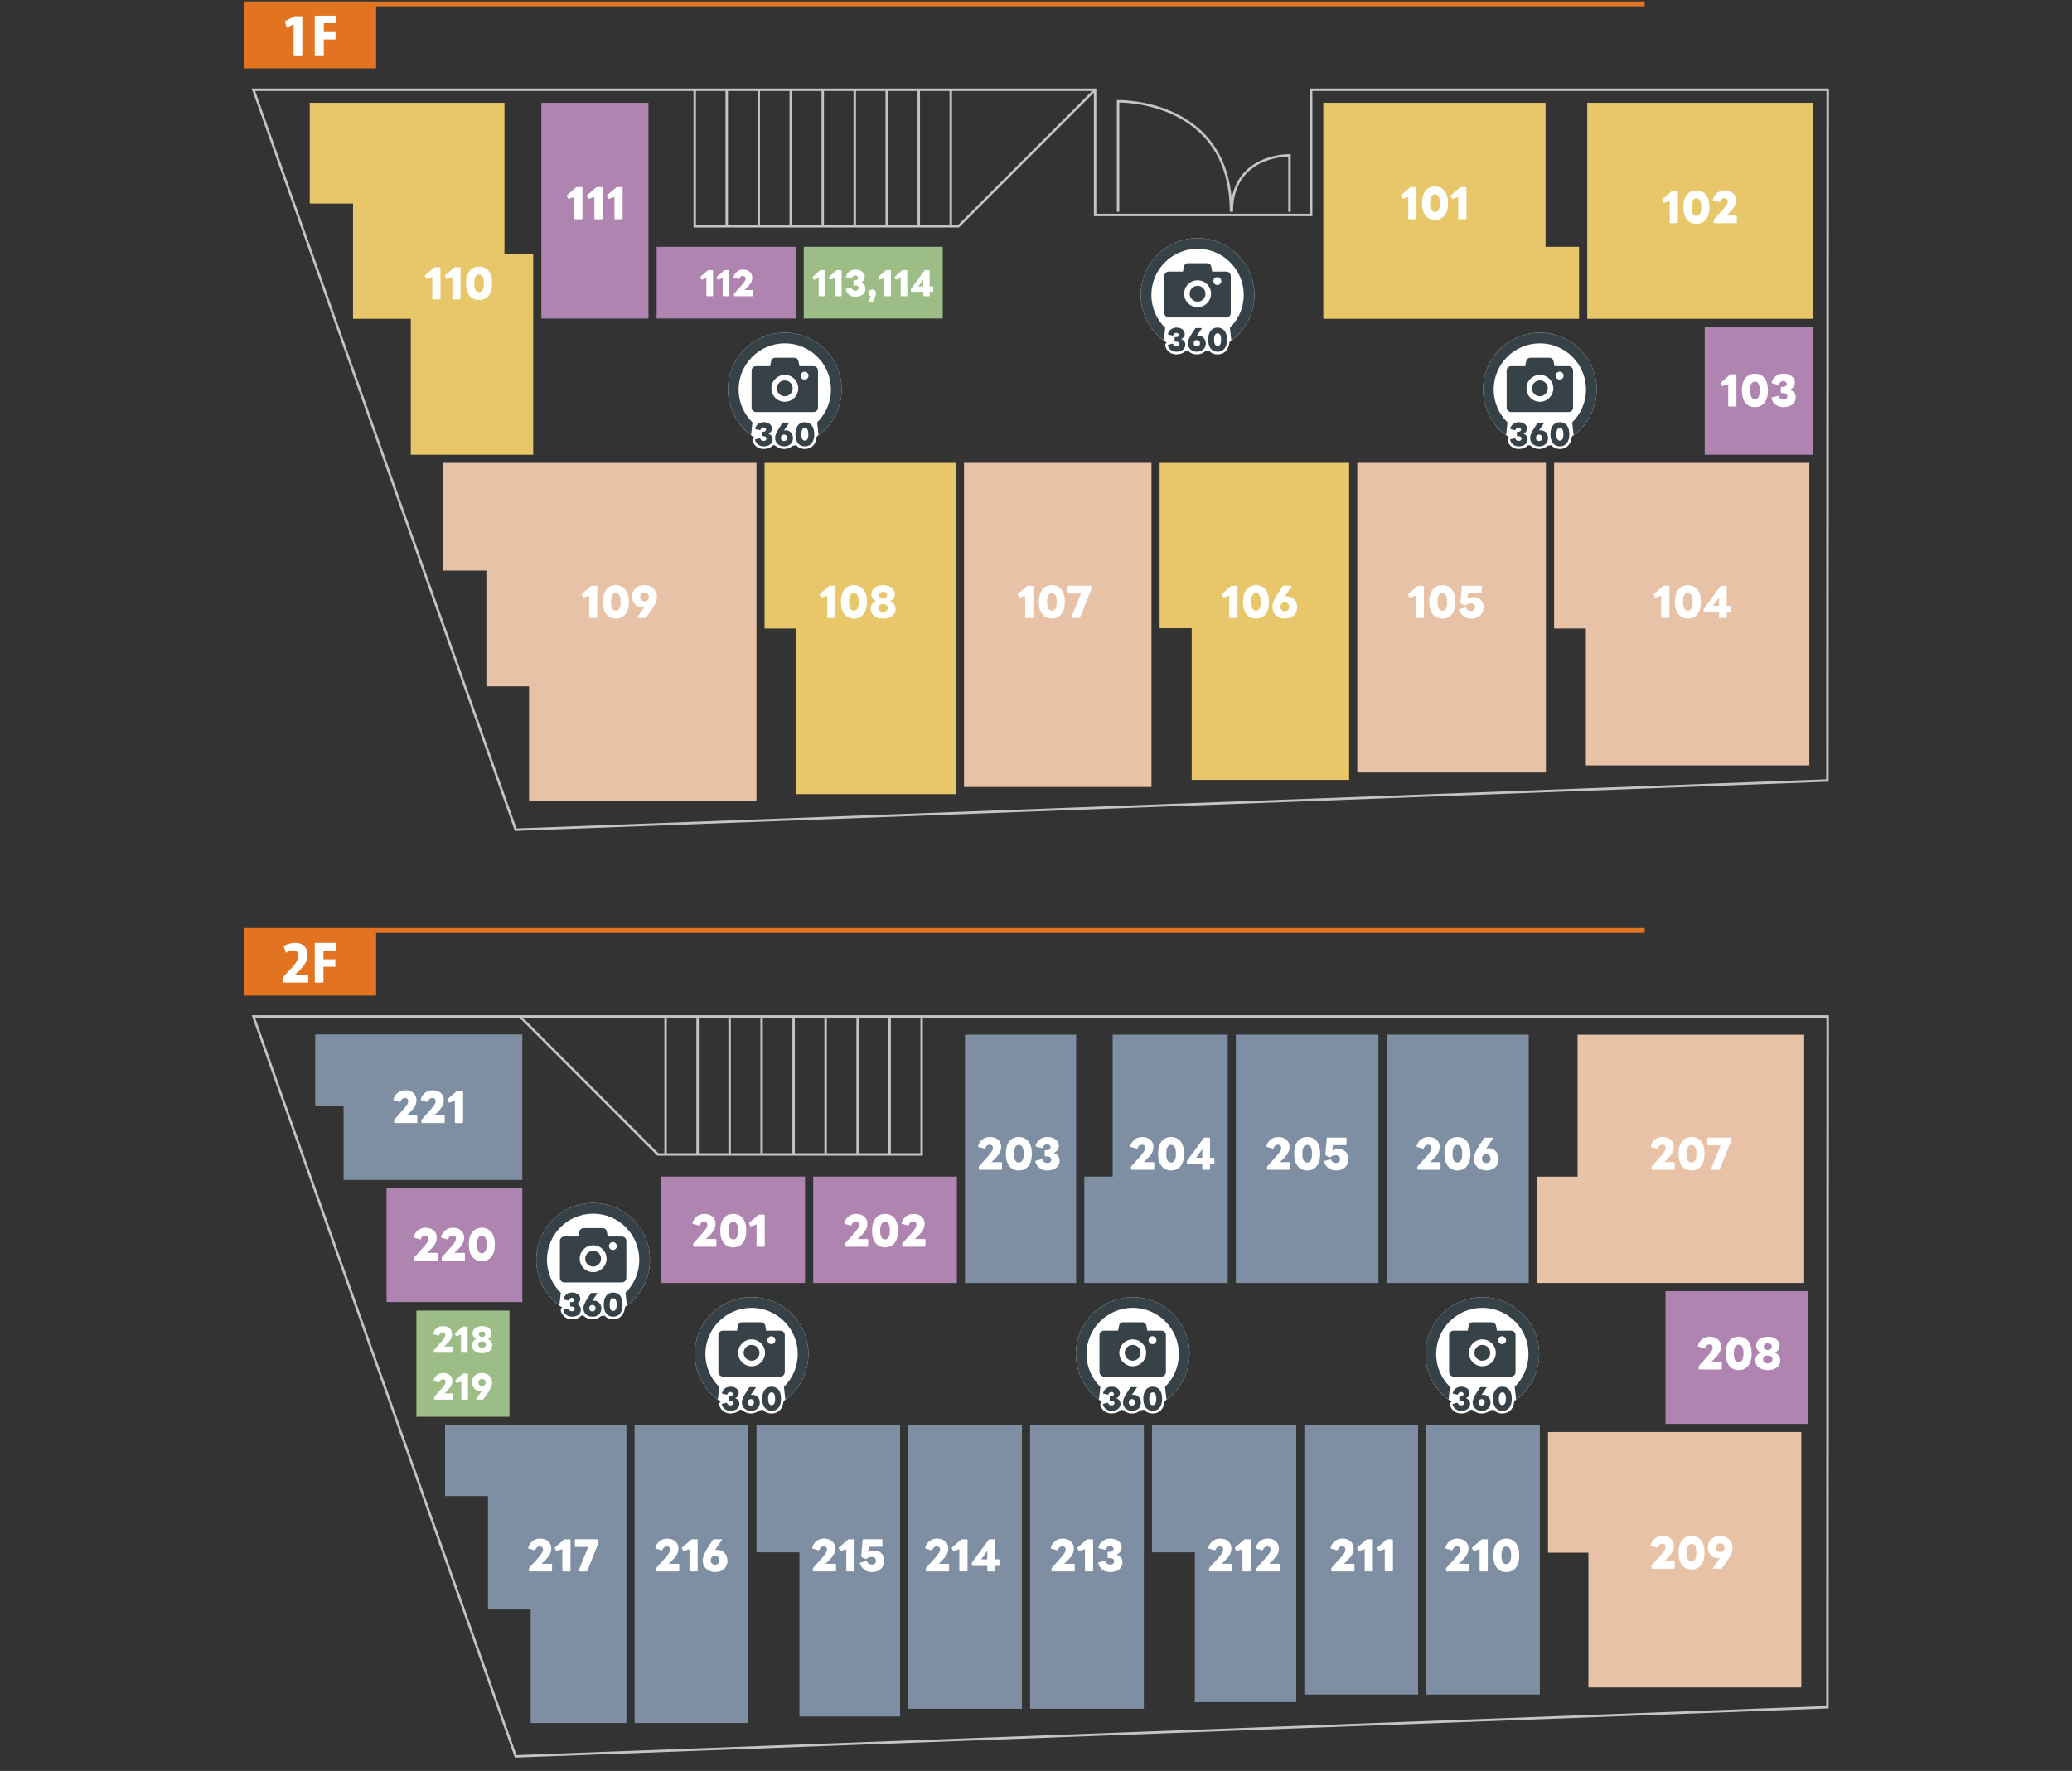 <?xml version="1.0" encoding="utf-8"?>
<!-- Generator: Adobe Illustrator 16.0.3, SVG Export Plug-In . SVG Version: 6.00 Build 0)  -->
<!DOCTYPE svg PUBLIC "-//W3C//DTD SVG 1.1//EN" "http://www.w3.org/Graphics/SVG/1.1/DTD/svg11.dtd">
<svg version="1.1" id="レイヤー_1" xmlns="http://www.w3.org/2000/svg" xmlns:xlink="http://www.w3.org/1999/xlink" x="0px"
	 y="0px" width="847.34px" height="724.281px" viewBox="0 0 847.34 724.281" enable-background="new 0 0 847.34 724.281"
	 xml:space="preserve">
<rect x="0" y="0" width="847.34" height="724.281" fill="#333333" stroke="none"/>
<g>
	<path fill="#E8C2A7" d="M645.15,423.179v58.041h-16.649v43.49H737.82V423.179H645.15z"/>
	<path fill="#E27321" d="M99.91,380.47h53.91v26.721h-53.9V380.47H99.91z"/>
	<path fill="#FFFFFF" d="M126.01,401.861h-10.17v-2.32l1.85-2c2.78-2.861,4.4-4.801,4.4-6.73c0-1.15-0.77-2.16-2.32-2.16
		c-1,0-2.08,0.541-2.78,1.08l-1-2.699c1-0.771,2.7-1.4,4.63-1.4c3.56,0,5.18,2.24,5.18,4.869c0,2.781-1.86,5.02-3.86,6.951
		l-1.32,1.229h5.4v3.182H126.01z M128.72,401.861V385.64h8.73v3.09h-5.17v3.631h4.86v3.01h-4.86v6.49h-3.63H128.72z"/>
	<path fill="none" stroke="#E27321" stroke-width="2" stroke-miterlimit="10" d="M99.91,380.541h572.681"/>
	<path fill="#E27321" d="M99.91,1.24h53.91v26.72h-53.9V1.24H99.91z"/>
	<path fill="#FFFFFF" d="M120.07,22.64V9.89l-2.78,1.47l-0.77-2.7l4.02-2.01h3.09v15.98h-3.56V22.64z M128.72,22.64V6.42h8.8V9.5
		h-5.1v3.63h4.8v3h-4.8v6.5h-3.7V22.64z"/>
	<path fill="none" stroke="#E27321" stroke-width="2" stroke-miterlimit="10" d="M99.91,1.6h572.681"/>
	<path fill="none" stroke="#C5C4C4" stroke-miterlimit="10" d="M103.65,415.72L210.9,718.339l536.42-20.119l0.11-282.5H103.65z
		 M103.65,36.71L210.9,339.33l536.42-20.12l0.11-282.5H536.19v51.21h-88.35V36.71H103.65z M362.64,92.55V36.66 M375.73,92.55V36.66
		 M388.82,92.55V36.66 M349.55,92.55V36.66 M336.46,92.55V36.66 M323.37,92.55V36.66 M310.28,92.55V36.66 M297.19,36.66v55.89"/>
	<path fill="none" stroke="#C5C4C4" stroke-miterlimit="10" d="M448.03,36.49l-56.06,56.07H284.11v-55.9"/>
	<g>
		<path fill="none" stroke="#C5C4C4" stroke-miterlimit="10" d="M298.37,472.14V416.25 M285.28,472.14V416.25 M272.19,472.14V416.25
			 M311.46,472.14V416.25 M324.55,472.14V416.25 M337.64,472.14V416.25 M350.73,472.14V416.25 M363.81,416.25l0.01,55.891
			 M212.98,416.08l56.06,56.07H376.9v-55.9"/>
	</g>
	<path fill="none" stroke="#C5C4C4" stroke-miterlimit="10" d="M457.24,86.64V41.42c0,0,46.181-1.07,46.181,45.22 M527.341,86.64
		v-23.1c0,0-23.601-0.56-23.601,23.1"/>
	<path fill="#E7C769" d="M126.67,42.04v41.21h17.7v47.14H168v55.58h50.05v-82.12H206.3V42.04H126.67z"/>
	<path fill="#AF84B0" d="M221.38,42.04h43.82v88.23h-43.82V42.04z M268.53,100.94h56.84v29.33h-56.84V100.94z"/>
	<path fill="#9DBD86" d="M328.7,100.94h56.84v29.33H328.7V100.94z"/>
	<path fill="#E7C769" d="M649.101,42.04h92.27v88.35h-92.27V42.04z M632.051,100.94v-58.9H541.16v88.35h104.61v-29.45H632.051z"/>
	<path fill="#AF84B0" d="M697.141,133.72h44.24v52.24h-44.24V133.72z"/>
	<path fill="#E8C2A7" d="M635.541,189.3v67.74h13v55.99h91.38V189.3H635.541z M555.061,189.29h77.14v126.65h-77.14V189.29z"/>
	<path fill="#E7C769" d="M474.221,189.3v67.62h13.13v62.05h64.38V189.3H474.221z"/>
	<path fill="#E8C2A7" d="M394.23,189.29h76.661v132.59H394.23V189.29z"/>
	<path fill="#E7C769" d="M312.67,189.3v67.74h12.88v67.75h65.35V189.3H312.67z"/>
	<path fill="#E8C2A7" d="M181.33,189.3v44.05h17.58v47.36h17.45v46.87h92.99V189.3H181.33z"/>
	<path fill="#7E8FA3" d="M128.91,423.08v29.141h11.6v30.35h73.1v-59.49H128.91z"/>
	<path fill="#AF84B0" d="M158.08,485.9h55.52v46.609h-55.52V485.9z"/>
	<path fill="#9DBD86" d="M170.28,536.009h38.07v43.42h-38.07V536.009z"/>
	<path fill="#AF84B0" d="M332.56,481.201h58.75v43.51h-58.75V481.201z M270.47,481.201h58.75v43.51h-58.75V481.201z"/>
	<path fill="#7E8FA3" d="M394.64,423.15h45.46V524.71h-45.46V423.15z M505.41,423.15h58.301V524.71H505.41V423.15z M567.041,423.15
		h58.13V524.71h-58.13V423.15z M455.021,423.15v58.051h-11.59v43.51h58.649V423.15H455.021z"/>
	<path fill="#AF84B0" d="M681.11,528.041h58.45v54.299h-58.45V528.041z"/>
	<path fill="#E8C2A7" d="M633.051,585.669V635h16.529v55.141h87.061V585.669H633.051z"/>
	<path fill="#7E8FA3" d="M583.261,582.759h46.46V693.05h-46.46V582.759z M533.41,582.759h46.521V693.05H533.41V582.759z
		 M421.26,582.759h46.52v116.102h-46.52V582.759z M371.41,582.759h46.52v116.102h-46.52V582.759z M259.51,582.759h46.52v121.92
		h-46.52V582.759z M182,582.759v29.09h17.57v46.41h17.45v46.42h39.16v-121.92H182z M309.36,582.759v52.111h17.57v67.148h41.15
		v-119.26H309.36z M471.11,582.759v52.111h17.51v61.27h41.46V582.759H471.11z"/>
	<g>
		<path fill="#FFFFFF" d="M283.47,509.599v-0.83c0.001-0.121,0.048-0.238,0.13-0.328l3.36-3.75c1.78-1.99,2.3-2.881,2.3-3.83
			c0-0.781-0.55-1.23-1.4-1.23c-0.77,0-1.37,0.449-1.72,1.4c-0.07,0.18-0.18,0.25-0.34,0.199l-2.41-0.67
			c-0.18-0.029-0.24-0.16-0.2-0.34c0.546-2.246,2.589-3.807,4.9-3.74c2.7,0,4.54,1.609,4.54,4c0,1.859-0.76,3.279-3.49,5.82
			l-0.48,0.449h4.04c0.18,0,0.27,0.121,0.27,0.281v2.559c0,0.182-0.1,0.301-0.27,0.301h-8.95c-0.18,0-0.28-0.109-0.28-0.301V509.599
			z M294.54,503.31c0-4.279,1.99-6.83,5.32-6.83c3.36,0,5.33,2.551,5.33,6.83s-1.97,6.84-5.33,6.84
			C296.53,510.15,294.54,507.589,294.54,503.31z M299.86,506.91c1.18,0,1.99-1,1.99-3.6s-0.81-3.6-2-3.6c-1.16,0-1.96,1-1.96,3.6
			S298.69,506.91,299.86,506.91z M309.39,509.599V500.8l-2.24,0.719c-0.04,0.021-0.07,0.021-0.12,0.021c-0.1,0-0.2-0.051-0.24-0.18
			l-0.45-0.9c-0.018-0.055-0.028-0.113-0.03-0.17c0-0.08,0.03-0.16,0.1-0.221l3.7-3.199c0.12-0.102,0.22-0.131,0.35-0.131h1.98
			c0.18,0,0.3,0.1,0.3,0.291v12.568c0,0.182-0.12,0.291-0.3,0.291h-2.77c-0.18,0-0.28-0.109-0.28-0.301V509.599z"/>
	</g>
	<g>
		<path fill="#FFFFFF" d="M345.54,509.599v-0.83c0.001-0.121,0.048-0.238,0.13-0.328l3.36-3.75c1.78-1.99,2.3-2.881,2.3-3.83
			c0-0.781-0.55-1.23-1.4-1.23c-0.77,0-1.37,0.449-1.72,1.4c-0.07,0.18-0.18,0.25-0.34,0.199l-2.41-0.67
			c-0.18-0.029-0.24-0.16-0.2-0.34c0.546-2.246,2.589-3.807,4.9-3.74c2.7,0,4.54,1.609,4.54,4c0,1.859-0.76,3.279-3.49,5.82
			l-0.48,0.449h4.04c0.17,0,0.27,0.121,0.27,0.281v2.559c0,0.182-0.1,0.301-0.27,0.301h-8.96c-0.17,0-0.27-0.109-0.27-0.301V509.599
			z M356.61,503.31c0-4.279,1.99-6.83,5.32-6.83c3.36,0,5.33,2.551,5.33,6.83s-1.97,6.84-5.33,6.84
			C358.6,510.15,356.61,507.589,356.61,503.31z M361.93,506.91c1.18,0,1.98-1,1.98-3.6s-0.8-3.6-1.98-3.6c-1.17,0-1.98,1-1.98,3.6
			S360.76,506.91,361.93,506.91z M368.97,509.599v-0.83c0.001-0.121,0.048-0.238,0.13-0.328l3.36-3.75c1.78-1.99,2.3-2.881,2.3-3.83
			c0-0.781-0.55-1.23-1.4-1.23c-0.77,0-1.37,0.449-1.72,1.4c-0.07,0.18-0.18,0.25-0.34,0.199l-2.41-0.67
			c-0.18-0.029-0.24-0.16-0.2-0.34c0.546-2.246,2.589-3.807,4.9-3.74c2.7,0,4.54,1.609,4.54,4c0,1.859-0.76,3.279-3.49,5.82
			l-0.48,0.449h4.04c0.18,0,0.27,0.121,0.27,0.281v2.559c0,0.182-0.1,0.301-0.27,0.301h-8.95c-0.18,0-0.28-0.109-0.28-0.301V509.599
			z"/>
	</g>
	<g>
		<path fill="#FFFFFF" d="M400.26,478.14v-0.82c-0.001-0.125,0.045-0.246,0.13-0.34l3.36-3.75c1.78-1.99,2.3-2.881,2.3-3.83
			c0-0.779-0.56-1.23-1.4-1.23c-0.77,0-1.37,0.451-1.72,1.4c-0.07,0.18-0.18,0.25-0.34,0.199l-2.41-0.658
			c-0.18-0.041-0.25-0.17-0.2-0.342c0.542-2.25,2.586-3.814,4.9-3.75c2.7,0,4.54,1.611,4.54,4c0,1.861-0.76,3.281-3.49,5.82
			l-0.48,0.451h4.04c0.17,0,0.27,0.119,0.27,0.279v2.57c0,0.17-0.1,0.289-0.27,0.289h-8.96c-0.17,0-0.27-0.109-0.27-0.299V478.14z
			 M411.33,471.849c0-4.279,1.99-6.83,5.32-6.83c3.36,0,5.33,2.551,5.33,6.83c0,4.281-1.97,6.842-5.33,6.842
			C413.32,478.691,411.33,476.13,411.33,471.849z M416.64,475.451c1.18,0,2-1,2-3.602c0-2.6-0.82-3.6-2-3.6c-1.16,0-1.97,1-1.97,3.6
			C414.67,474.451,415.48,475.451,416.64,475.451z M423.4,475.07v-0.1c0-0.131,0.06-0.201,0.21-0.26l2.371-0.6l0.1-0.012
			c0.109,0,0.2,0.08,0.26,0.201c0.34,0.859,0.94,1.32,1.9,1.32c1.07,0,1.67-0.541,1.67-1.361c0-0.85-0.68-1.299-1.76-1.299h-0.61
			c-0.181,0-0.3-0.121-0.3-0.301v-1.969c0-0.16,0.119-0.281,0.3-0.281h0.64c0.86,0,1.471-0.48,1.471-1.16
			c0-0.73-0.6-1.23-1.471-1.23c-0.8,0-1.35,0.441-1.699,1.33c-0.07,0.16-0.19,0.24-0.371,0.191l-2.389-0.58
			c-0.17-0.041-0.27-0.16-0.24-0.34c0.565-2.199,2.592-3.701,4.86-3.602c2.721,0,4.66,1.551,4.66,3.65
			c0,1.201-0.71,2.221-2.04,2.891c1.5,0.5,2.36,1.609,2.36,3.15c0,2.4-2,3.98-5.02,3.98
			C426.016,478.796,423.971,477.285,423.4,475.07L423.4,475.07z"/>
	</g>
	<g>
		<path fill="#FFFFFF" d="M462.521,478.14v-0.82c-0.001-0.125,0.046-0.246,0.13-0.34l3.36-3.75c1.78-1.99,2.3-2.881,2.3-3.83
			c0-0.779-0.55-1.23-1.39-1.23c-0.78,0-1.37,0.451-1.73,1.4c-0.06,0.18-0.18,0.25-0.34,0.199l-2.4-0.658
			c-0.18-0.041-0.25-0.17-0.2-0.342c0.543-2.25,2.586-3.814,4.9-3.75c2.7,0,4.54,1.611,4.54,4c0,1.861-0.76,3.281-3.5,5.82
			l-0.47,0.451h4.029c0.181,0,0.28,0.119,0.28,0.279v2.57c0,0.17-0.1,0.289-0.28,0.289h-8.949c-0.181,0-0.28-0.109-0.28-0.299
			V478.14z M473.591,471.849c0-4.279,2-6.83,5.319-6.83c3.36,0,5.33,2.551,5.33,6.83c0,4.281-1.97,6.842-5.33,6.842
			C475.58,478.691,473.591,476.13,473.591,471.849z M478.91,475.451c1.181,0,1.99-1,1.99-3.602c0-2.6-0.81-3.6-1.99-3.6
			c-1.159,0-1.97,1-1.97,3.6C476.94,474.451,477.74,475.451,478.91,475.451z M491.66,478.14v-1.961h-6.01c-0.18,0-0.3-0.1-0.3-0.27
			v-0.84c0-0.129,0.04-0.24,0.12-0.35l6.77-9.26c0.07-0.131,0.2-0.18,0.34-0.18h1.961c0.18,0,0.289,0.109,0.289,0.289v7.92h1.521
			c0.18,0,0.29,0.1,0.29,0.291v2.129c0,0.18-0.11,0.27-0.3,0.27h-1.511v1.961c0,0.18-0.109,0.289-0.3,0.289h-2.58
			c-0.18,0-0.29-0.109-0.29-0.299V478.14z M491.66,473.49v-3.5l-2.5,3.5H491.66z"/>
	</g>
	<g>
		<path fill="#FFFFFF" d="M518.181,478.14v-0.82c-0.001-0.125,0.045-0.246,0.13-0.34l3.36-3.75c1.779-1.99,2.3-2.881,2.3-3.83
			c0-0.779-0.561-1.23-1.4-1.23c-0.77,0-1.37,0.451-1.729,1.4c-0.061,0.18-0.17,0.25-0.33,0.199l-2.41-0.658
			c-0.18-0.041-0.24-0.17-0.2-0.342c0.543-2.25,2.586-3.814,4.9-3.75c2.7,0,4.54,1.611,4.54,4c0,1.861-0.761,3.281-3.49,5.82
			l-0.48,0.451h4.04c0.17,0,0.271,0.119,0.271,0.279v2.57c0,0.17-0.101,0.289-0.271,0.289h-8.96c-0.17,0-0.27-0.109-0.27-0.299
			V478.14z M529.251,471.849c0-4.279,1.979-6.83,5.31-6.83c3.36,0,5.34,2.551,5.34,6.83c0,4.281-1.979,6.842-5.34,6.842
			C531.24,478.691,529.251,476.13,529.251,471.849z M534.561,475.451c1.18,0,2-1,2-3.602c0-2.6-0.82-3.6-2-3.6
			c-1.16,0-1.97,1-1.97,3.6c0,2.602,0.81,3.602,1.979,3.602H534.561z M541.461,475.169c-0.017-0.041-0.026-0.084-0.03-0.129
			c0-0.131,0.1-0.201,0.229-0.23l2.311-0.6c0.03-0.02,0.06-0.02,0.1-0.02c0.11,0,0.2,0.068,0.26,0.18
			c0.318,0.789,1.101,1.289,1.95,1.25c1.08,0,1.75-0.602,1.75-1.541c0-0.969-0.7-1.6-1.8-1.6c-0.72,0-1.29,0.211-2.24,0.811
			c-0.062,0.031-0.13,0.049-0.199,0.049c-0.066-0.002-0.132-0.02-0.19-0.049l-1.42-0.73c-0.13-0.061-0.2-0.18-0.18-0.34l0.56-6.67
			c0.04-0.211,0.13-0.281,0.3-0.281h7.54c0.16,0,0.28,0.121,0.28,0.301v2.48c0,0.18-0.12,0.299-0.28,0.299h-5.3l-0.26,2.32
			c0.72-0.5,1.47-0.799,2.479-0.799c2.4,0,4.101,1.689,4.101,4.219c0,2.701-2.04,4.602-4.94,4.602
			C544.197,478.808,542.128,477.357,541.461,475.169L541.461,475.169z"/>
	</g>
	<g>
		<path fill="#FFFFFF" d="M579.61,478.14v-0.82c0.002-0.127,0.052-0.248,0.141-0.34l3.359-3.75c1.78-1.99,2.3-2.881,2.3-3.83
			c0-0.779-0.56-1.23-1.399-1.23c-0.771,0-1.37,0.451-1.73,1.4c-0.06,0.18-0.17,0.25-0.33,0.199l-2.409-0.658
			c-0.181-0.041-0.24-0.17-0.2-0.342c0.542-2.25,2.586-3.814,4.899-3.75c2.7,0,4.54,1.611,4.54,4c0,1.861-0.76,3.281-3.489,5.82
			l-0.48,0.451h4.04c0.18,0,0.27,0.119,0.27,0.279v2.57c0,0.17-0.1,0.289-0.27,0.289h-8.95c-0.189,0-0.28-0.109-0.28-0.299
			L579.61,478.14z M590.69,471.849c0-4.279,1.99-6.83,5.311-6.83c3.359,0,5.34,2.551,5.34,6.83c0,4.281-1.98,6.842-5.34,6.842
			C592.671,478.691,590.69,476.13,590.69,471.849z M596.001,475.451c1.18,0,1.989-1,1.989-3.602c0-2.6-0.8-3.6-1.989-3.6
			c-1.16,0-1.971,1-1.971,3.6C594.03,474.451,594.841,475.451,596.001,475.451z M602.74,473.941c0-1.602,0.65-3.07,2.44-5.82
			l1.76-2.66c0.075-0.115,0.203-0.182,0.34-0.18h3.091c0.159,0,0.239,0.059,0.239,0.18c0,0.039-0.01,0.1-0.06,0.16l-2.811,4.09
			c0.301-0.051,0.61-0.1,0.92-0.1c2.45,0,4.2,1.85,4.2,4.439c0,2.75-2.02,4.641-5.04,4.641
			C604.791,478.691,602.74,476.64,602.74,473.941L602.74,473.941z M607.78,475.679c1.07,0,1.8-0.729,1.8-1.799s-0.729-1.82-1.8-1.82
			c-1.03,0-1.77,0.75-1.77,1.811C606.011,474.96,606.75,475.679,607.78,475.679z"/>
	</g>
	<g>
		<path fill="#FFFFFF" d="M675.36,478.14v-0.82c-0.001-0.125,0.046-0.246,0.13-0.34l3.36-3.75c1.78-1.99,2.3-2.881,2.3-3.83
			c0-0.779-0.55-1.23-1.4-1.23c-0.77,0-1.369,0.451-1.72,1.4c-0.069,0.18-0.18,0.25-0.34,0.199l-2.4-0.658
			c-0.189-0.041-0.25-0.17-0.199-0.342c0.542-2.25,2.586-3.814,4.899-3.75c2.7,0,4.53,1.611,4.53,4c0,1.861-0.75,3.281-3.49,5.82
			l-0.479,0.451h4.04c0.18,0,0.27,0.119,0.27,0.279v2.57c0,0.17-0.1,0.289-0.27,0.289h-8.95c-0.18,0-0.28-0.109-0.28-0.299V478.14z
			 M686.431,471.849c0-4.279,1.99-6.83,5.32-6.83c3.359,0,5.329,2.551,5.329,6.83c0,4.281-1.97,6.842-5.329,6.842
			C688.421,478.691,686.431,476.13,686.431,471.849z M691.751,475.451c1.18,0,1.979-1,1.979-3.602c0-2.6-0.8-3.6-1.979-3.6
			c-1.171,0-1.98,1-1.98,3.6C689.771,474.451,690.58,475.451,691.751,475.451z M699.711,478.099l3.96-9.67h-5.17
			c-0.181,0-0.301-0.1-0.301-0.26v-2.6c0-0.18,0.12-0.301,0.301-0.301h9.1c0.18,0,0.29,0.121,0.29,0.301v0.85
			c0,0.131-0.021,0.23-0.05,0.34l-4.53,11.441c-0.049,0.135-0.176,0.227-0.32,0.229h-3.04c-0.21,0-0.3-0.139-0.229-0.318
			L699.711,478.099z"/>
	</g>
	<g>
		<path fill="#FFFFFF" d="M694.631,559.8v-0.83c0-0.15,0.05-0.24,0.13-0.34l3.359-3.75c1.78-1.98,2.301-2.871,2.301-3.83
			c0-0.77-0.561-1.23-1.4-1.23c-0.771,0-1.37,0.461-1.72,1.41c-0.07,0.18-0.181,0.24-0.34,0.199l-2.41-0.67
			c-0.181-0.029-0.24-0.16-0.2-0.34c0.542-2.25,2.586-3.814,4.9-3.75c2.699,0,4.54,1.621,4.54,4.01c0,1.861-0.761,3.281-3.49,5.82
			l-0.48,0.451h4.04c0.17,0,0.271,0.109,0.271,0.27v2.57c0,0.18-0.101,0.299-0.271,0.299h-8.96c-0.17,0-0.27-0.119-0.27-0.299V559.8
			z M705.7,553.5c0-4.27,1.99-6.83,5.32-6.83c3.36,0,5.33,2.561,5.33,6.84c0,4.281-1.97,6.84-5.33,6.84
			c-3.33,0-5.32-2.559-5.32-6.84V553.5z M711.021,557.111c1.18,0,1.98-1,1.98-3.602c0-2.6-0.801-3.6-1.98-3.6
			c-1.17,0-1.979,1-1.979,3.6C709.041,556.111,709.851,557.111,711.021,557.111z M717.83,556.419c0-1.4,0.841-2.619,2.23-3.25
			c-1.2-0.58-1.9-1.52-1.9-2.799c0-2.141,1.92-3.701,4.78-3.701c2.9,0,4.82,1.561,4.82,3.701c0,1.279-0.73,2.219-1.91,2.799
			c1.314,0.549,2.179,1.826,2.2,3.25c0,2.361-2.021,3.93-5.11,3.93c-3.05,0-5.1-1.568-5.1-3.93H717.83z M722.94,557.621
			c1.16,0,1.96-0.691,1.96-1.641c0-0.939-0.8-1.6-1.96-1.6s-1.95,0.66-1.95,1.6c0,0.949,0.79,1.631,1.95,1.631V557.621z
			 M722.94,552.15c0.99,0,1.65-0.58,1.65-1.4c0-0.799-0.66-1.379-1.65-1.379c-0.979,0-1.649,0.58-1.649,1.379
			C721.291,551.57,721.961,552.15,722.94,552.15z"/>
	</g>
	<g>
		<path fill="#FFFFFF" d="M675.36,641.3v-0.83c0-0.141,0.05-0.24,0.13-0.33l3.36-3.75c1.78-1.99,2.3-2.881,2.3-3.83
			c0-0.779-0.55-1.23-1.4-1.23c-0.77,0-1.369,0.451-1.72,1.4c-0.069,0.18-0.18,0.24-0.34,0.199l-2.4-0.67
			c-0.189-0.029-0.25-0.16-0.199-0.34c0.542-2.25,2.586-3.814,4.899-3.75c2.7,0,4.53,1.621,4.53,4.01c0,1.861-0.75,3.281-3.49,5.82
			l-0.479,0.451h4.04c0.18,0,0.27,0.109,0.27,0.27v2.57c0,0.18-0.1,0.299-0.27,0.299h-8.95c-0.18,0-0.28-0.119-0.28-0.299V641.3z
			 M686.431,635.009c0-4.279,1.99-6.83,5.32-6.83c3.359,0,5.329,2.551,5.329,6.83c0,4.281-1.97,6.84-5.329,6.84
			C688.421,641.849,686.431,639.291,686.431,635.009z M691.751,638.611c1.18,0,1.979-1,1.979-3.602c0-2.6-0.8-3.6-1.979-3.6
			c-1.171,0-1.971,1-1.971,3.6C689.78,637.611,690.58,638.611,691.751,638.611z M700.471,641.41c0-0.049,0.04-0.109,0.07-0.16
			l2.92-4.1c-0.29,0.061-0.601,0.1-0.92,0.1c-2.37,0-4.141-1.85-4.141-4.439c0-2.74,2.061-4.631,5.061-4.631s5.069,2.051,5.069,4.75
			c0,1.602-0.63,3.111-2.5,5.811l-1.899,2.67c-0.071,0.115-0.196,0.184-0.33,0.18h-3.07
			C700.57,641.589,700.471,641.509,700.471,641.41L700.471,641.41z M703.471,634.81c1.01,0,1.8-0.75,1.8-1.82
			c0-1.08-0.76-1.799-1.8-1.799s-1.78,0.719-1.78,1.799c0,1.07,0.75,1.811,1.79,1.811L703.471,634.81z"/>
	</g>
	<g>
		<path fill="#FFFFFF" d="M591.381,642.39v-0.83c-0.001-0.125,0.045-0.248,0.13-0.34l3.359-3.75c1.78-1.98,2.301-2.871,2.301-3.83
			c0-0.77-0.551-1.221-1.4-1.221c-0.771,0-1.37,0.451-1.72,1.4c-0.07,0.18-0.181,0.24-0.34,0.199l-2.41-0.67
			c-0.181-0.029-0.24-0.158-0.2-0.34c0.542-2.25,2.586-3.814,4.9-3.75c2.699,0,4.54,1.621,4.54,4.01c0,1.861-0.761,3.281-3.49,5.82
			l-0.48,0.451h4.04c0.181,0,0.271,0.109,0.271,0.27v2.57c0,0.18-0.101,0.299-0.271,0.299h-8.95c-0.18,0-0.279-0.109-0.279-0.299
			V642.39z M605.07,642.39v-8.811l-2.25,0.73l-0.1,0.01c-0.1,0-0.2-0.039-0.25-0.17l-0.45-0.9c-0.022-0.055-0.036-0.111-0.04-0.17
			c0-0.08,0.04-0.16,0.12-0.23l3.7-3.199c0.109-0.1,0.2-0.119,0.34-0.119h1.99c0.17,0,0.29,0.1,0.29,0.289v12.57
			c0,0.18-0.12,0.289-0.3,0.289h-2.771c-0.18,0-0.28-0.109-0.28-0.299V642.39z M610.66,636.099c0-4.279,1.99-6.83,5.32-6.83
			c3.36,0,5.33,2.551,5.33,6.83c0,4.281-1.97,6.842-5.33,6.842C612.65,642.941,610.66,640.38,610.66,636.099z M615.98,639.701
			c1.18,0,1.98-1,1.98-3.602c0-2.6-0.801-3.6-1.98-3.6c-1.17,0-1.97,1-1.97,3.6C614.011,638.701,614.811,639.701,615.98,639.701z"/>
	</g>
	<g>
		<path fill="#FFFFFF" d="M494.41,642.39v-0.83c0.002-0.127,0.053-0.248,0.141-0.34l3.359-3.75c1.771-1.98,2.301-2.871,2.301-3.83
			c0-0.77-0.561-1.221-1.4-1.221c-0.77,0-1.37,0.451-1.73,1.4c-0.06,0.18-0.18,0.24-0.34,0.199l-2.399-0.67
			c-0.181-0.029-0.25-0.158-0.2-0.34c0.542-2.25,2.586-3.814,4.9-3.75c2.699,0,4.539,1.621,4.539,4.01c0,1.861-0.76,3.281-3.5,5.82
			l-0.47,0.451h4.03c0.18,0,0.28,0.109,0.28,0.27v2.57c0,0.18-0.101,0.299-0.28,0.299h-8.95c-0.18,0-0.27-0.109-0.27-0.299
			L494.41,642.39z M508.11,642.39v-8.811l-2.25,0.73l-0.109,0.01c-0.101,0-0.2-0.039-0.24-0.17l-0.46-0.9
			c-0.02-0.055-0.029-0.111-0.03-0.17c0-0.08,0.03-0.16,0.11-0.23l3.699-3.199c0.12-0.1,0.211-0.119,0.341-0.119h1.989
			c0.181,0,0.301,0.1,0.301,0.289v12.57c0,0.18-0.12,0.289-0.301,0.289h-2.779c-0.181,0-0.271-0.109-0.271-0.299V642.39z
			 M513.83,642.39v-0.83c0-0.125,0.046-0.248,0.131-0.34l3.359-3.75c1.771-1.98,2.3-2.871,2.3-3.83c0-0.77-0.56-1.221-1.399-1.221
			c-0.771,0-1.37,0.451-1.73,1.4c-0.06,0.18-0.18,0.24-0.34,0.199l-2.399-0.67c-0.181-0.029-0.25-0.158-0.2-0.34
			c0.542-2.25,2.586-3.814,4.899-3.75c2.7,0,4.54,1.621,4.54,4.01c0,1.861-0.76,3.281-3.489,5.82l-0.48,0.451h4.04
			c0.17,0,0.27,0.109,0.27,0.27v2.57c0,0.18-0.1,0.299-0.27,0.299h-8.96c-0.18,0-0.271-0.109-0.271-0.299V642.39z"/>
	</g>
	<g>
		<path fill="#FFFFFF" d="M544.41,642.39v-0.83c-0.003-0.125,0.039-0.246,0.12-0.34l3.36-3.75c1.78-1.98,2.3-2.871,2.3-3.83
			c0-0.77-0.55-1.221-1.4-1.221c-0.77,0-1.369,0.451-1.72,1.4c-0.07,0.18-0.18,0.24-0.34,0.199l-2.41-0.67
			c-0.18-0.029-0.24-0.158-0.2-0.34c0.543-2.25,2.586-3.814,4.9-3.75c2.7,0,4.54,1.621,4.54,4.01c0,1.861-0.76,3.281-3.49,5.82
			l-0.479,0.451h4.04c0.18,0,0.27,0.109,0.27,0.27v2.57c0,0.18-0.1,0.299-0.27,0.299h-8.95c-0.181,0-0.28-0.109-0.28-0.299
			L544.41,642.39z M558.091,642.39v-8.811l-2.25,0.73l-0.11,0.01c-0.1,0-0.2-0.039-0.24-0.17l-0.46-0.9
			c-0.019-0.055-0.028-0.111-0.029-0.17c0-0.08,0.029-0.16,0.119-0.23l3.7-3.199c0.101-0.1,0.2-0.119,0.33-0.119h2
			c0.17,0,0.28,0.1,0.28,0.289v12.57c0,0.18-0.11,0.289-0.29,0.289h-2.78c-0.17,0-0.27-0.109-0.27-0.299V642.39z M566.301,642.39
			v-8.811l-2.25,0.73l-0.11,0.01c-0.1,0-0.2-0.039-0.24-0.17l-0.46-0.9c-0.019-0.055-0.028-0.111-0.029-0.17
			c0-0.08,0.029-0.16,0.109-0.23l3.7-3.199c0.12-0.1,0.21-0.119,0.34-0.119h2c0.17,0,0.28,0.1,0.28,0.289v12.57
			c0,0.18-0.11,0.289-0.29,0.289h-2.78c-0.18,0-0.27-0.109-0.27-0.299V642.39z"/>
	</g>
	<g>
		<path fill="#FFFFFF" d="M430.01,642.39v-0.83c-0.004-0.125,0.039-0.246,0.12-0.34l3.36-3.75c1.78-1.98,2.3-2.871,2.3-3.83
			c0-0.77-0.55-1.221-1.399-1.221c-0.771,0-1.37,0.451-1.721,1.4c-0.069,0.18-0.18,0.24-0.34,0.199l-2.41-0.67
			c-0.18-0.029-0.24-0.158-0.199-0.34c0.541-2.25,2.586-3.814,4.899-3.75c2.7,0,4.54,1.621,4.54,4.01c0,1.861-0.76,3.281-3.49,5.82
			l-0.479,0.451h4.04c0.18,0,0.271,0.109,0.271,0.27v2.57c0,0.18-0.101,0.299-0.271,0.299h-8.951c-0.18,0-0.279-0.109-0.279-0.299
			L430.01,642.39z M443.69,642.39v-8.811l-2.25,0.73l-0.11,0.01c-0.1,0-0.199-0.039-0.239-0.17l-0.45-0.9
			c-0.022-0.053-0.036-0.111-0.04-0.17c0-0.08,0.04-0.16,0.12-0.23l3.7-3.199c0.1-0.1,0.199-0.119,0.34-0.119h1.979
			c0.181,0,0.301,0.1,0.301,0.289v12.57c0,0.18-0.12,0.289-0.301,0.289h-2.77c-0.18,0-0.28-0.109-0.28-0.299V642.39z M449.11,639.32
			v-0.1c0-0.131,0.07-0.211,0.22-0.26l2.37-0.6c0.04-0.021,0.07-0.021,0.101-0.021c0.109,0,0.2,0.09,0.26,0.221
			c0.34,0.85,0.94,1.301,1.9,1.301c1.069,0,1.67-0.531,1.67-1.352c0-0.859-0.681-1.309-1.761-1.309h-0.609
			c-0.181,0-0.3-0.111-0.3-0.301v-1.959c0-0.172,0.119-0.281,0.3-0.281h0.64c0.86,0,1.48-0.48,1.48-1.16
			c0-0.73-0.601-1.23-1.48-1.23c-0.8,0-1.35,0.441-1.7,1.32c-0.069,0.17-0.18,0.25-0.359,0.201l-2.4-0.58
			c-0.17-0.041-0.27-0.17-0.24-0.34c0.566-2.203,2.6-3.705,4.87-3.602c2.71,0,4.65,1.541,4.65,3.641c0,1.201-0.71,2.23-2.04,2.9
			c1.5,0.5,2.36,1.609,2.36,3.15c0,2.389-2,3.969-5.021,3.969c-2.281,0.107-4.325-1.398-4.9-3.609H449.11z"/>
	</g>
	<g>
		<path fill="#FFFFFF" d="M378.63,642.39v-0.83c0-0.125,0.045-0.248,0.13-0.34l3.36-3.75c1.78-1.98,2.3-2.871,2.3-3.83
			c0-0.77-0.55-1.221-1.4-1.221c-0.77,0-1.37,0.451-1.72,1.4c-0.07,0.18-0.18,0.24-0.34,0.199l-2.4-0.67
			c-0.19-0.029-0.25-0.158-0.2-0.34c0.542-2.25,2.586-3.814,4.9-3.75c2.7,0,4.54,1.621,4.54,4.01c0,1.861-0.76,3.281-3.5,5.82
			l-0.48,0.451h4.04c0.18,0,0.27,0.109,0.27,0.27v2.57c0,0.18-0.1,0.299-0.27,0.299h-8.95c-0.18,0-0.28-0.109-0.28-0.299V642.39z
			 M392.32,642.39v-8.811l-2.24,0.73l-0.12,0.01c-0.1,0-0.2-0.039-0.24-0.17l-0.45-0.9c-0.019-0.055-0.028-0.111-0.03-0.17
			c0-0.08,0.03-0.16,0.1-0.23l3.7-3.199c0.12-0.1,0.22-0.119,0.35-0.119h1.98c0.18,0,0.3,0.1,0.3,0.289v12.57
			c0,0.18-0.12,0.289-0.3,0.289h-2.77c-0.18,0-0.28-0.109-0.28-0.299L392.32,642.39z M403.75,642.39v-1.961h-6.02
			c-0.17,0-0.29-0.1-0.29-0.27v-0.84c0-0.131,0.03-0.24,0.12-0.359l6.77-9.26c0.06-0.131,0.2-0.17,0.34-0.17h1.95
			c0.18,0,0.3,0.1,0.3,0.289v7.91h1.51c0.18,0,0.3,0.119,0.3,0.301v2.129c0,0.18-0.12,0.27-0.3,0.27h-1.52v1.961
			c0,0.18-0.11,0.289-0.29,0.289h-2.58c-0.18,0-0.3-0.109-0.3-0.299L403.75,642.39z M403.75,637.73v-3.49l-2.5,3.5h2.5V637.73z"/>
	</g>
	<g>
		<path fill="#FFFFFF" d="M332.41,642.39v-0.83c-0.001-0.125,0.045-0.248,0.13-0.34l3.36-3.75c1.78-1.98,2.3-2.871,2.3-3.83
			c0-0.77-0.56-1.221-1.4-1.221c-0.77,0-1.37,0.451-1.73,1.4c-0.06,0.18-0.17,0.24-0.33,0.199l-2.41-0.67
			c-0.18-0.029-0.25-0.158-0.2-0.34c0.542-2.25,2.586-3.814,4.9-3.75c2.7,0,4.54,1.621,4.54,4.01c0,1.861-0.76,3.281-3.49,5.82
			l-0.48,0.451h4.03c0.18,0,0.28,0.109,0.28,0.27v2.57c0,0.18-0.1,0.299-0.28,0.299h-8.95c-0.17,0-0.27-0.109-0.27-0.299V642.39z
			 M346.1,642.39v-8.811l-2.25,0.73l-0.11,0.01c-0.1,0-0.2-0.039-0.24-0.17l-0.46-0.9c-0.019-0.055-0.028-0.111-0.03-0.17
			c0-0.08,0.03-0.16,0.11-0.23l3.7-3.199c0.12-0.1,0.21-0.119,0.34-0.119h1.99c0.18,0,0.3,0.1,0.3,0.289v12.57
			c0,0.18-0.12,0.289-0.3,0.289h-2.78c-0.18,0-0.27-0.109-0.27-0.299V642.39z M351.67,639.41c-0.016-0.041-0.025-0.086-0.03-0.129
			c0-0.121,0.1-0.191,0.23-0.221l2.3-0.6c0.04-0.02,0.07-0.02,0.1-0.02c0.12,0,0.2,0.068,0.26,0.18
			c0.319,0.791,1.106,1.295,1.96,1.25c1.08,0,1.74-0.602,1.74-1.541c0-0.969-0.7-1.6-1.8-1.6c-0.72,0-1.28,0.211-2.24,0.801
			c-0.06,0.039-0.13,0.059-0.2,0.059c-0.07,0-0.12-0.02-0.19-0.049l-1.42-0.73c-0.13-0.061-0.2-0.18-0.18-0.34l0.57-6.67
			c0.03-0.211,0.13-0.281,0.29-0.281h7.55c0.16,0,0.27,0.121,0.27,0.301v2.48c0,0.18-0.11,0.299-0.27,0.299h-5.3l-0.26,2.32
			c0.7-0.5,1.47-0.809,2.47-0.809c2.4,0,4.1,1.699,4.1,4.229c0,2.701-2.03,4.6-4.94,4.6
			C354.398,643.052,352.333,641.597,351.67,639.41L351.67,639.41z"/>
	</g>
	<g>
		<path fill="#FFFFFF" d="M268.28,642.39v-0.83c-0.001-0.125,0.045-0.248,0.13-0.34l3.36-3.75c1.78-1.98,2.3-2.871,2.3-3.83
			c0-0.77-0.56-1.221-1.4-1.221c-0.77,0-1.37,0.451-1.73,1.4c-0.06,0.18-0.17,0.24-0.33,0.199l-2.41-0.67
			c-0.18-0.029-0.25-0.158-0.2-0.34c0.542-2.25,2.586-3.814,4.9-3.75c2.7,0,4.54,1.621,4.54,4.01c0,1.861-0.76,3.281-3.49,5.82
			l-0.48,0.451h4.04c0.17,0,0.27,0.109,0.27,0.27v2.57c0,0.18-0.1,0.299-0.27,0.299h-8.96c-0.17,0-0.27-0.109-0.27-0.299V642.39z
			 M281.97,642.39v-8.811l-2.25,0.73l-0.11,0.01c-0.1,0-0.2-0.039-0.24-0.17l-0.46-0.9c-0.019-0.055-0.029-0.111-0.03-0.17
			c0-0.08,0.03-0.16,0.11-0.23l3.7-3.199c0.12-0.1,0.21-0.119,0.34-0.119h2c0.17,0,0.28,0.1,0.28,0.289v12.57
			c0,0.18-0.11,0.289-0.29,0.289h-2.78c-0.18,0-0.27-0.109-0.27-0.299V642.39z M287.38,638.191c0-1.602,0.65-3.07,2.44-5.82
			l1.76-2.67c0.078-0.111,0.205-0.176,0.34-0.17h3.09c0.16,0,0.24,0.059,0.24,0.17c0,0.049-0.02,0.1-0.07,0.16l-2.8,4.1
			c0.3-0.061,0.6-0.1,0.91-0.1c2.46,0,4.2,1.85,4.2,4.439c0,2.75-2.02,4.641-5.04,4.641S287.38,640.88,287.38,638.191z
			 M292.42,639.929c1.07,0,1.8-0.729,1.8-1.799s-0.73-1.82-1.8-1.82c-1.03,0-1.78,0.74-1.78,1.811
			C290.64,639.201,291.39,639.929,292.42,639.929z"/>
	</g>
	<g>
		<path fill="#FFFFFF" d="M216.28,642.39v-0.83c-0.001-0.125,0.045-0.248,0.13-0.34l3.36-3.75c1.77-1.98,2.3-2.871,2.3-3.83
			c0-0.77-0.56-1.221-1.4-1.221c-0.77,0-1.37,0.451-1.73,1.4c-0.06,0.18-0.18,0.24-0.34,0.199l-2.4-0.67
			c-0.18-0.029-0.25-0.158-0.2-0.34c0.542-2.25,2.586-3.814,4.9-3.75c2.7,0,4.54,1.621,4.54,4.01c0,1.861-0.76,3.281-3.5,5.82
			l-0.48,0.451h4.04c0.18,0,0.28,0.109,0.28,0.27v2.57c0,0.18-0.1,0.299-0.28,0.299h-8.95c-0.18,0-0.27-0.109-0.27-0.299V642.39z
			 M229.96,642.39v-8.811l-2.24,0.73l-0.12,0.01c-0.1,0-0.19-0.039-0.24-0.17l-0.45-0.9c-0.019-0.055-0.029-0.111-0.03-0.17
			c0-0.08,0.03-0.16,0.11-0.23l3.7-3.199c0.11-0.1,0.21-0.119,0.34-0.119h1.99c0.17,0,0.29,0.1,0.29,0.289v12.57
			c0,0.18-0.12,0.289-0.3,0.289h-2.77c-0.18,0-0.28-0.109-0.28-0.299V642.39z M236.61,642.361l3.95-9.691h-5.17
			c-0.17,0-0.29-0.1-0.29-0.25v-2.6c0-0.189,0.12-0.301,0.3-0.301h9.1c0.17,0,0.28,0.111,0.28,0.301v0.85
			c0,0.131-0.01,0.23-0.05,0.34l-4.54,11.441c-0.049,0.135-0.176,0.227-0.32,0.229h-3.04
			C236.63,642.679,236.54,642.531,236.61,642.361L236.61,642.361z"/>
	</g>
	<g>
		<path fill="#FFFFFF" d="M169.45,515.25v-0.82c-0.001-0.125,0.045-0.246,0.13-0.34l3.36-3.75c1.78-1.99,2.3-2.879,2.3-3.83
			c0-0.779-0.56-1.229-1.4-1.229c-0.77,0-1.37,0.449-1.73,1.398c-0.06,0.182-0.17,0.24-0.33,0.201l-2.41-0.67
			c-0.18-0.031-0.25-0.16-0.2-0.33c0.542-2.25,2.586-3.814,4.9-3.75c2.7,0,4.54,1.609,4.54,4c0,1.859-0.76,3.279-3.49,5.82
			l-0.48,0.449h4.04c0.17,0,0.27,0.119,0.27,0.279v2.57c0,0.17-0.1,0.291-0.27,0.291h-8.96c-0.17,0-0.27-0.111-0.27-0.301V515.25z
			 M180.65,515.25v-0.82c-0.001-0.125,0.045-0.246,0.13-0.34l3.36-3.75c1.77-1.99,2.3-2.879,2.3-3.83c0-0.779-0.56-1.229-1.4-1.229
			c-0.77,0-1.37,0.449-1.73,1.398c-0.06,0.182-0.18,0.24-0.34,0.201l-2.4-0.67c-0.18-0.031-0.25-0.16-0.2-0.33
			c0.542-2.25,2.586-3.814,4.9-3.75c2.7,0,4.54,1.609,4.54,4c0,1.859-0.76,3.279-3.5,5.82l-0.48,0.449h4.04
			c0.18,0,0.28,0.119,0.28,0.279v2.57c0,0.17-0.1,0.291-0.28,0.291h-8.95c-0.18,0-0.27-0.111-0.27-0.301V515.25z M191.71,508.96
			c0-4.281,2-6.83,5.32-6.83c3.36,0,5.34,2.549,5.34,6.83c0,4.279-1.97,6.84-5.34,6.84c-3.32,0-5.31-2.551-5.31-6.84H191.71z
			 M197.03,512.56c1.18,0,2-1,2-3.6s-0.82-3.6-2-3.6c-1.16,0-1.97,1-1.97,3.6S195.87,512.56,197.03,512.56z"/>
	</g>
	<g>
		<path fill="#FFFFFF" d="M161.15,459.019v-0.818c-0.001-0.127,0.045-0.248,0.13-0.34l3.36-3.75c1.78-1.99,2.3-2.881,2.3-3.83
			c0-0.781-0.55-1.23-1.4-1.23c-0.77,0-1.37,0.449-1.72,1.4c-0.07,0.18-0.18,0.25-0.34,0.199l-2.4-0.66
			c-0.19-0.039-0.25-0.17-0.2-0.34c0.542-2.25,2.586-3.814,4.9-3.75c2.7,0,4.53,1.609,4.53,4c0,1.859-0.76,3.279-3.49,5.82
			l-0.48,0.449h4.04c0.18,0,0.27,0.121,0.27,0.281v2.568c0,0.172-0.1,0.291-0.27,0.291h-8.95
			C161.25,459.31,161.15,459.201,161.15,459.019L161.15,459.019z M172.35,459.019v-0.818c-0.001-0.127,0.045-0.248,0.13-0.34
			l3.36-3.75c1.78-1.99,2.3-2.881,2.3-3.83c0-0.781-0.55-1.23-1.4-1.23c-0.77,0-1.37,0.449-1.72,1.4
			c-0.07,0.18-0.18,0.25-0.34,0.199l-2.41-0.66c-0.18-0.039-0.24-0.17-0.2-0.34c0.542-2.25,2.586-3.814,4.9-3.75
			c2.7,0,4.54,1.609,4.54,4c0,1.859-0.76,3.279-3.49,5.82l-0.48,0.449h4.04c0.17,0,0.27,0.121,0.27,0.281v2.568
			c0,0.172-0.1,0.291-0.27,0.291h-8.96C172.45,459.31,172.35,459.201,172.35,459.019L172.35,459.019z M186.04,459.019v-8.799
			l-2.25,0.721c-0.03,0.02-0.06,0.02-0.11,0.02c-0.1,0-0.2-0.051-0.24-0.18l-0.46-0.9c-0.019-0.055-0.028-0.113-0.03-0.17
			c0-0.08,0.03-0.16,0.12-0.221l3.7-3.199c0.1-0.1,0.2-0.131,0.33-0.131h2c0.17,0,0.28,0.109,0.28,0.291v12.568
			c0,0.182-0.11,0.301-0.29,0.301h-2.78C186.13,459.32,186.04,459.201,186.04,459.019z"/>
	</g>
	<g>
		<path fill="#FFFFFF" d="M177.41,553v-0.67c0-0.119,0.03-0.199,0.1-0.279l2.73-3.041c1.44-1.619,1.86-2.34,1.86-3.109
			c0-0.631-0.45-1-1.13-1c-0.63,0-1.11,0.369-1.4,1.141c-0.06,0.15-0.15,0.199-0.28,0.16l-1.95-0.541
			c-0.15-0.02-0.2-0.129-0.16-0.27c0.54-1.881,2-3.051,3.97-3.051c2.2,0,3.7,1.311,3.7,3.26c0,1.5-0.62,2.66-2.84,4.721l-0.4,0.371
			h3.28c0.15,0,0.23,0.1,0.23,0.219V553c0,0.141-0.08,0.23-0.22,0.23h-7.27c-0.15,0-0.23-0.1-0.23-0.24L177.41,553z M188.52,553
			v-7.16l-1.82,0.602h-0.1c-0.08,0-0.15-0.031-0.2-0.141l-0.36-0.73c-0.016-0.041-0.026-0.086-0.03-0.129
			c0-0.07,0.03-0.131,0.1-0.191l3-2.6c0.1-0.07,0.17-0.1,0.27-0.1H191c0.14,0,0.23,0.1,0.23,0.24v10.199c0,0.15-0.09,0.24-0.23,0.24
			h-2.26c-0.14,0-0.22-0.1-0.22-0.24V553z M192.99,550.25c0.017-1.16,0.726-2.199,1.8-2.639c-0.98-0.471-1.54-1.23-1.54-2.271
			c0-1.74,1.56-3,3.88-3c2.35,0,3.91,1.26,3.91,3c0,1.041-0.59,1.801-1.54,2.271c1.067,0.445,1.766,1.482,1.78,2.639
			c0,1.92-1.64,3.191-4.15,3.191C194.65,553.441,192.99,552.169,192.99,550.25L192.99,550.25z M197.13,551.22
			c0.95,0,1.59-0.551,1.59-1.32c0-0.76-0.64-1.301-1.59-1.301c-0.94,0-1.59,0.541-1.59,1.301c0,0.77,0.65,1.32,1.6,1.32H197.13z
			 M197.13,546.791c0.8,0,1.34-0.471,1.34-1.15c0-0.641-0.54-1.109-1.34-1.109c-0.8,0-1.34,0.469-1.34,1.109
			C195.79,546.32,196.33,546.791,197.13,546.791z M177.55,572.179v-0.67c0-0.109,0.03-0.199,0.1-0.27l2.73-3.039
			c1.44-1.621,1.86-2.34,1.86-3.111c0-0.629-0.44-1-1.13-1c-0.63,0-1.11,0.371-1.4,1.141c-0.05,0.15-0.14,0.199-0.27,0.16
			l-1.96-0.541c-0.14-0.029-0.2-0.129-0.16-0.27c0.54-1.879,2.01-3.049,3.98-3.049c2.19,0,3.69,1.309,3.69,3.26
			c0,1.5-0.62,2.66-2.84,4.719l-0.4,0.371h3.29c0.14,0,0.22,0.09,0.22,0.219v2.092c0,0.139-0.08,0.229-0.22,0.229h-7.27
			C177.62,572.419,177.55,572.32,177.55,572.179L177.55,572.179z M188.66,572.179v-7.148l-1.82,0.6h-0.1
			c-0.07,0-0.15-0.031-0.19-0.141l-0.37-0.73c-0.013-0.041-0.02-0.086-0.02-0.129c0-0.07,0.02-0.131,0.09-0.191l3-2.6
			c0.1-0.08,0.17-0.1,0.28-0.1h1.61c0.15,0,0.24,0.1,0.24,0.23v10.209c0,0.15-0.1,0.24-0.24,0.24h-2.25
			C188.74,572.419,188.66,572.32,188.66,572.179L188.66,572.179z M194.68,572.281c0-0.041,0.02-0.102,0.05-0.141l2.38-3.33
			c-0.24,0.051-0.49,0.1-0.75,0.1c-1.93,0-3.36-1.52-3.36-3.619c0-2.23,1.67-3.76,4.1-3.76s4.13,1.658,4.13,3.85
			c0,1.299-0.51,2.539-2.04,4.73l-1.53,2.17c-0.061,0.094-0.168,0.146-0.28,0.139h-2.5
			C194.76,572.419,194.68,572.349,194.68,572.281L194.68,572.281z M197.12,566.91c0.81,0,1.46-0.6,1.46-1.469
			c0-0.881-0.62-1.471-1.46-1.471s-1.46,0.59-1.46,1.471C195.66,566.3,196.28,566.91,197.12,566.91z"/>
	</g>
	<g>
		<path fill="#FFFFFF" d="M575.91,89.39v-8.8l-2.239,0.72l-0.11,0.01c-0.1,0-0.2-0.04-0.25-0.17l-0.45-0.9
			c-0.019-0.055-0.029-0.112-0.03-0.17c0-0.08,0.03-0.16,0.11-0.23l3.7-3.2c0.12-0.1,0.21-0.13,0.34-0.13h1.99
			c0.18,0,0.3,0.12,0.3,0.3v12.57c0,0.17-0.12,0.29-0.3,0.29h-2.78c-0.18,0-0.28-0.11-0.28-0.3V89.39z M581.511,83.1
			c0-4.28,1.979-6.83,5.31-6.83c3.36,0,5.33,2.55,5.33,6.83c0,4.29-1.97,6.84-5.33,6.84C583.49,89.94,581.511,87.39,581.511,83.1z
			 M586.82,86.7c1.181,0,1.99-1,1.99-3.6s-0.8-3.6-1.99-3.6c-1.16,0-1.97,1-1.97,3.6S585.65,86.7,586.82,86.7z M596.36,89.39v-8.8
			l-2.25,0.72l-0.109,0.01c-0.101,0-0.2-0.04-0.24-0.17l-0.46-0.9c-0.02-0.055-0.03-0.112-0.03-0.17c0-0.08,0.03-0.16,0.11-0.23
			l3.699-3.2c0.12-0.1,0.221-0.13,0.341-0.13h2c0.17,0,0.279,0.12,0.279,0.3v12.57c0,0.17-0.109,0.29-0.29,0.29h-2.779
			c-0.181,0-0.271-0.11-0.271-0.3V89.39z"/>
	</g>
	<g>
		<path fill="#FFFFFF" d="M682.83,91v-8.8l-2.25,0.73l-0.109,0.01c-0.1,0-0.2-0.04-0.24-0.17l-0.46-0.9
			c-0.019-0.055-0.029-0.112-0.03-0.17c0-0.08,0.03-0.16,0.11-0.23l3.7-3.2c0.12-0.1,0.21-0.13,0.34-0.13h2
			c0.17,0,0.28,0.12,0.28,0.3V91c0,0.17-0.11,0.29-0.29,0.29h-2.78c-0.18,0-0.271-0.11-0.271-0.3V91z M688.41,84.72
			c0-4.28,2-6.83,5.32-6.83c3.36,0,5.33,2.55,5.33,6.83c0,4.28-1.97,6.84-5.33,6.84c-3.32,0-5.31-2.56-5.31-6.84H688.41z
			 M693.73,88.32c1.18,0,2-1,2-3.6c0-2.6-0.82-3.6-2-3.6c-1.16,0-1.97,1-1.97,3.6C691.761,87.32,692.57,88.32,693.73,88.32z
			 M700.78,91v-0.82c0-0.14,0.05-0.24,0.13-0.34l3.36-3.74c1.78-2,2.3-2.88,2.3-3.83c0-0.78-0.56-1.23-1.399-1.23
			c-0.771,0-1.37,0.45-1.721,1.4c-0.069,0.18-0.18,0.25-0.34,0.2l-2.41-0.67c-0.18-0.03-0.239-0.16-0.2-0.33
			c0.543-2.25,2.586-3.814,4.9-3.75c2.7,0,4.54,1.61,4.54,4c0,1.86-0.76,3.28-3.49,5.82l-0.479,0.45h4.04
			c0.18,0,0.27,0.12,0.27,0.28V91c0,0.17-0.1,0.29-0.27,0.29h-8.95c-0.18,0-0.28-0.11-0.28-0.3V91z"/>
	</g>
	<g>
		<path fill="#FFFFFF" d="M706.761,165.96v-8.8l-2.24,0.72l-0.12,0.01c-0.1,0-0.189-0.04-0.24-0.17l-0.449-0.9
			c-0.02-0.054-0.03-0.112-0.03-0.17c0-0.08,0.03-0.16,0.11-0.23l3.699-3.2c0.11-0.1,0.21-0.13,0.34-0.13h1.99
			c0.181,0,0.29,0.12,0.29,0.3v12.57c0,0.18-0.109,0.29-0.3,0.29h-2.77c-0.181,0-0.28-0.11-0.28-0.3V165.96z M712.351,159.67
			c0-4.28,2-6.83,5.32-6.83c3.359,0,5.33,2.55,5.33,6.83c0,4.29-1.971,6.84-5.33,6.84C714.341,166.51,712.351,163.96,712.351,159.67
			z M717.671,163.27c1.18,0,1.989-1,1.989-3.6s-0.81-3.6-1.989-3.6c-1.16,0-1.971,1-1.971,3.6S716.501,163.27,717.671,163.27z
			 M724.431,162.89v-0.1c0-0.13,0.06-0.2,0.2-0.26l2.38-0.6l0.1-0.01c0.11,0,0.2,0.08,0.26,0.2c0.341,0.86,0.94,1.32,1.891,1.32
			c1.08,0,1.68-0.54,1.68-1.36c0-0.86-0.68-1.3-1.76-1.3h-0.62c-0.17,0-0.29-0.12-0.29-0.3v-1.97c0-0.16,0.12-0.28,0.3-0.28h0.641
			c0.859,0,1.47-0.48,1.47-1.16c0-0.73-0.601-1.23-1.47-1.23c-0.801,0-1.36,0.44-1.7,1.33c-0.08,0.16-0.19,0.24-0.37,0.2l-2.39-0.59
			c-0.181-0.03-0.271-0.16-0.24-0.34c0.565-2.198,2.593-3.7,4.859-3.6c2.721,0,4.66,1.55,4.66,3.65c0,1.2-0.72,2.229-2.04,2.9
			c1.5,0.5,2.36,1.6,2.36,3.14c0,2.4-2,3.98-5.03,3.98c-2.283,0.102-4.326-1.408-4.899-3.62H724.431z"/>
	</g>
	<g>
		<path fill="#FFFFFF" d="M679.341,252.44v-8.81l-2.24,0.73l-0.12,0.01c-0.1,0-0.189-0.05-0.24-0.18l-0.449-0.9
			c-0.019-0.052-0.028-0.105-0.03-0.16c0-0.08,0.03-0.17,0.109-0.23l3.7-3.2c0.11-0.1,0.21-0.13,0.34-0.13h1.99
			c0.18,0,0.29,0.11,0.29,0.3v12.56c0,0.18-0.11,0.3-0.3,0.3h-2.771c-0.18,0-0.279-0.12-0.279-0.3V252.44z M684.931,246.15
			c0-4.28,2-6.84,5.32-6.84c3.359,0,5.329,2.56,5.329,6.84c0,4.28-1.97,6.83-5.329,6.83
			C686.921,252.98,684.931,250.43,684.931,246.15z M690.251,249.75c1.18,0,1.989-1,1.989-3.6s-0.81-3.6-1.989-3.6
			c-1.16,0-1.971,1-1.971,3.6S689.08,249.75,690.251,249.75z M703.001,252.44v-1.96h-6.011c-0.18,0-0.3-0.1-0.3-0.28v-0.84
			c0-0.12,0.04-0.24,0.12-0.35l6.77-9.26c0.061-0.13,0.2-0.18,0.341-0.18h1.96c0.17,0,0.279,0.12,0.279,0.3v7.91h1.53
			c0.17,0,0.29,0.11,0.29,0.3v2.13c0,0.17-0.12,0.27-0.3,0.27h-1.521v1.96c0,0.17-0.1,0.29-0.279,0.29h-2.601
			c-0.17,0-0.279-0.12-0.279-0.3V252.44z M703.001,247.78v-3.49l-2.5,3.5h2.5V247.78z"/>
	</g>
	<g>
		<path fill="#FFFFFF" d="M578.921,252.44v-8.81l-2.25,0.73l-0.101,0.01c-0.1,0-0.2-0.05-0.25-0.18l-0.45-0.9
			c-0.018-0.052-0.027-0.105-0.029-0.16c0-0.08,0.029-0.17,0.1-0.23l3.7-3.2c0.12-0.1,0.22-0.13,0.35-0.13h1.99
			c0.17,0,0.29,0.11,0.29,0.3v12.56c0,0.18-0.12,0.3-0.3,0.3H579.2c-0.18,0-0.28-0.12-0.28-0.3L578.921,252.44z M584.511,246.15
			c0-4.28,1.99-6.84,5.319-6.84c3.36,0,5.33,2.56,5.33,6.84c0,4.28-1.97,6.83-5.33,6.83
			C586.501,252.98,584.511,250.43,584.511,246.15z M589.83,249.75c1.181,0,1.99-1,1.99-3.6s-0.81-3.6-2-3.6
			c-1.149,0-1.96,1-1.96,3.6S588.66,249.75,589.83,249.75L589.83,249.75z M596.73,249.46c-0.016-0.042-0.025-0.085-0.03-0.13
			c0-0.13,0.101-0.2,0.221-0.22l2.31-0.6c0.04-0.02,0.07-0.02,0.1-0.02c0.11,0,0.2,0.07,0.261,0.18
			c0.319,0.792,1.106,1.295,1.96,1.25c1.08,0,1.739-0.6,1.739-1.54c0-0.97-0.699-1.6-1.8-1.6c-0.72,0-1.279,0.21-2.24,0.8
			c-0.061,0.036-0.129,0.056-0.199,0.06c-0.063-0.004-0.125-0.021-0.181-0.05l-1.43-0.73c-0.13-0.06-0.19-0.18-0.17-0.34l0.56-6.67
			c0.03-0.21,0.131-0.28,0.29-0.28h7.551c0.159,0,0.27,0.12,0.27,0.3v2.48c0,0.18-0.11,0.3-0.27,0.3h-5.301l-0.26,2.32
			c0.7-0.5,1.47-0.8,2.47-0.8c2.4,0,4.101,1.7,4.101,4.23c0,2.7-2.03,4.59-4.94,4.59C599.461,253.095,597.399,251.642,596.73,249.46
			L596.73,249.46z"/>
	</g>
	<g>
		<path fill="#FFFFFF" d="M502.711,252.44v-8.81l-2.24,0.73l-0.11,0.01c-0.1,0-0.2-0.05-0.25-0.18l-0.45-0.9
			c-0.018-0.052-0.027-0.105-0.029-0.16c0-0.08,0.029-0.17,0.109-0.23l3.7-3.2c0.12-0.1,0.21-0.13,0.34-0.13h1.99
			c0.18,0,0.29,0.11,0.29,0.3v12.56c0,0.18-0.11,0.3-0.3,0.3h-2.771c-0.18,0-0.279-0.12-0.279-0.3V252.44z M508.311,246.15
			c0-4.28,1.98-6.84,5.31-6.84c3.36,0,5.33,2.56,5.33,6.84c0,4.28-1.97,6.83-5.33,6.83
			C510.291,252.98,508.311,250.43,508.311,246.15z M513.62,249.75c1.181,0,1.99-1,1.99-3.6s-0.8-3.6-1.99-3.6
			c-1.159,0-1.97,1-1.97,3.6S512.45,249.75,513.62,249.75z M520.36,248.23c0-1.6,0.65-3.07,2.44-5.81l1.76-2.67
			c0.075-0.114,0.203-0.182,0.34-0.18h3.09c0.16,0,0.24,0.07,0.24,0.18c0,0.05-0.02,0.1-0.06,0.16l-2.82,4.09
			c0.31-0.05,0.62-0.1,0.92-0.1c2.46,0,4.2,1.86,4.2,4.45c0,2.74-2.01,4.63-5.04,4.63C522.41,252.98,520.36,250.93,520.36,248.23
			L520.36,248.23z M525.4,249.98c1.07,0,1.8-0.73,1.8-1.81c0-1.07-0.729-1.81-1.8-1.81c-1.03,0-1.77,0.74-1.77,1.8
			C523.631,249.26,524.37,249.98,525.4,249.98L525.4,249.98z"/>
	</g>
	<g>
		<path fill="#FFFFFF" d="M419.24,252.44v-8.81l-2.24,0.73l-0.12,0.01c-0.1,0-0.2-0.05-0.24-0.18l-0.45-0.9
			c-0.018-0.052-0.027-0.105-0.03-0.16c0-0.08,0.03-0.17,0.1-0.23l3.7-3.2c0.12-0.1,0.22-0.13,0.35-0.13h1.99
			c0.17,0,0.29,0.11,0.29,0.3v12.56c0,0.18-0.12,0.3-0.3,0.3h-2.77c-0.18,0-0.28-0.12-0.28-0.3V252.44z M424.83,246.15
			c0-4.28,1.99-6.84,5.32-6.84c3.36,0,5.33,2.56,5.33,6.84c0,4.28-1.97,6.83-5.33,6.83C426.82,252.98,424.83,250.43,424.83,246.15z
			 M430.15,249.75c1.18,0,1.99-1,1.99-3.6s-0.811-3.6-2-3.6c-1.15,0-1.961,1-1.961,3.6S428.98,249.75,430.15,249.75z M438.11,252.4
			l3.96-9.68h-5.17c-0.17,0-0.29-0.1-0.29-0.26v-2.6c0-0.18,0.12-0.29,0.3-0.29h9.101c0.17,0,0.279,0.12,0.279,0.3v0.85
			c0,0.13-0.01,0.23-0.05,0.34l-4.54,11.44c-0.052,0.131-0.179,0.218-0.319,0.22h-3.04c-0.2,0-0.29-0.14-0.221-0.32H438.11z"/>
	</g>
	<g>
		<path fill="#FFFFFF" d="M338.3,252.44v-8.81l-2.25,0.73l-0.11,0.01c-0.1,0-0.2-0.05-0.24-0.18l-0.46-0.9
			c-0.018-0.052-0.028-0.105-0.03-0.16c0-0.08,0.03-0.17,0.11-0.23l3.7-3.2c0.12-0.1,0.21-0.13,0.34-0.13h1.99
			c0.18,0,0.3,0.11,0.3,0.3v12.56c0,0.18-0.12,0.3-0.3,0.3h-2.78c-0.18,0-0.27-0.12-0.27-0.3V252.44z M343.89,246.15
			c0-4.28,1.99-6.84,5.32-6.84c3.36,0,5.33,2.56,5.33,6.84c0,4.28-1.97,6.83-5.34,6.83C345.88,252.98,343.89,250.43,343.89,246.15z
			 M349.2,249.75c1.18,0,2-1,2-3.6s-0.82-3.6-2-3.6c-1.16,0-1.97,1-1.97,3.6S348.04,249.75,349.2,249.75z M356.02,249.06
			c0-1.4,0.84-2.62,2.23-3.25c-1.2-0.58-1.9-1.52-1.9-2.8c0-2.14,1.92-3.7,4.78-3.7c2.9,0,4.82,1.56,4.82,3.7
			c0,1.28-0.73,2.22-1.91,2.8c1.315,0.549,2.179,1.825,2.2,3.25c0,2.36-2.02,3.92-5.11,3.92c-3.05,0-5.1-1.56-5.1-3.92H356.02z
			 M361.13,250.26c1.16,0,1.96-0.69,1.96-1.64c0-0.94-0.8-1.6-1.96-1.6c-1.16,0-1.96,0.66-1.96,1.6c0,0.95,0.8,1.63,1.96,1.63
			V250.26z M361.13,244.79c0.98,0,1.65-0.58,1.65-1.4c0-0.8-0.67-1.38-1.65-1.38c-0.99,0-1.65,0.58-1.65,1.38
			C359.48,244.21,360.14,244.79,361.13,244.79z"/>
	</g>
	<g>
		<path fill="#FFFFFF" d="M240.94,252.44v-8.81l-2.25,0.73l-0.11,0.01c-0.1,0-0.2-0.05-0.24-0.18l-0.46-0.9
			c-0.018-0.052-0.027-0.105-0.03-0.16c0-0.08,0.03-0.17,0.12-0.23l3.7-3.2c0.1-0.1,0.2-0.13,0.33-0.13h2c0.17,0,0.28,0.11,0.28,0.3
			v12.56c0,0.18-0.1,0.3-0.29,0.3h-2.78c-0.17,0-0.27-0.12-0.27-0.3V252.44z M246.53,246.15c0-4.28,1.99-6.84,5.32-6.84
			c3.36,0,5.33,2.56,5.33,6.84c0,4.28-1.97,6.83-5.33,6.83C248.52,252.98,246.53,250.43,246.53,246.15z M251.85,249.75
			c1.18,0,1.99-1,1.99-3.6s-0.81-3.6-2-3.6c-1.16,0-1.96,1-1.96,3.6S250.68,249.75,251.85,249.75z M260.57,252.55
			c0-0.05,0.04-0.12,0.07-0.16l2.92-4.1c-0.29,0.06-0.6,0.1-0.92,0.1c-2.37,0-4.14-1.85-4.14-4.44c0-2.75,2.06-4.64,5.06-4.64
			s5.08,2.05,5.08,4.75c0,1.6-0.63,3.12-2.5,5.82l-1.9,2.67c-0.073,0.117-0.203,0.186-0.34,0.18h-3.07
			C260.67,252.73,260.57,252.65,260.57,252.55L260.57,252.55z M263.57,245.94c1.01,0,1.8-0.75,1.8-1.81c0-1.08-0.76-1.81-1.8-1.81
			c-1.04,0-1.78,0.73-1.78,1.8c0,1.08,0.75,1.82,1.79,1.82H263.57z"/>
	</g>
	<g>
		<path fill="#FFFFFF" d="M176.79,122.15v-8.8l-2.25,0.72c-0.03,0.02-0.06,0.02-0.11,0.02c-0.1,0-0.2-0.05-0.24-0.18l-0.45-0.9
			c-0.022-0.054-0.036-0.111-0.04-0.17c0-0.08,0.04-0.16,0.12-0.22l3.7-3.2c0.1-0.1,0.2-0.13,0.33-0.13h2
			c0.17,0,0.28,0.11,0.28,0.29v12.57c0,0.18-0.11,0.3-0.29,0.3h-2.78C176.88,122.45,176.79,122.33,176.79,122.15z M185,122.15v-8.8
			l-2.25,0.72c-0.03,0.02-0.06,0.02-0.11,0.02c-0.1,0-0.2-0.05-0.24-0.18l-0.46-0.9c-0.019-0.055-0.029-0.112-0.03-0.17
			c0-0.08,0.03-0.16,0.11-0.22l3.7-3.2c0.12-0.1,0.21-0.13,0.34-0.13h2c0.17,0,0.28,0.11,0.28,0.29v12.57c0,0.18-0.11,0.3-0.29,0.3
			h-2.78C185.09,122.45,185,122.33,185,122.15L185,122.15z M190.59,115.86c0-4.28,1.99-6.83,5.31-6.83c3.37,0,5.34,2.55,5.34,6.83
			c0,4.29-1.97,6.84-5.34,6.84C192.58,122.7,190.59,120.15,190.59,115.86z M195.9,119.46c1.18,0,2-1,2-3.6s-0.82-3.6-2-3.6
			c-1.16,0-1.97,1-1.97,3.6S194.74,119.46,195.9,119.46z"/>
	</g>
	<g>
		<path fill="#FFFFFF" d="M234.86,89.39v-8.8l-2.25,0.72l-0.11,0.01c-0.1,0-0.2-0.04-0.24-0.17l-0.46-0.9
			c-0.019-0.055-0.029-0.112-0.03-0.17c0-0.08,0.03-0.16,0.11-0.23l3.7-3.2c0.12-0.1,0.21-0.13,0.34-0.13h2
			c0.17,0,0.28,0.12,0.28,0.3v12.57c0,0.17-0.11,0.29-0.29,0.29h-2.78c-0.17,0-0.27-0.11-0.27-0.3V89.39z M243.07,89.39v-8.8
			l-2.25,0.72l-0.11,0.01c-0.1,0-0.2-0.04-0.24-0.17l-0.46-0.9c-0.019-0.055-0.029-0.112-0.03-0.17c0-0.08,0.03-0.16,0.11-0.23
			l3.7-3.2c0.12-0.1,0.21-0.13,0.34-0.13h1.99c0.18,0,0.3,0.12,0.3,0.3v12.57c0,0.17-0.12,0.29-0.3,0.29h-2.78
			c-0.18,0-0.27-0.11-0.27-0.3V89.39z M251.28,89.39v-8.8l-2.25,0.72l-0.11,0.01c-0.1,0-0.2-0.04-0.25-0.17l-0.45-0.9
			c-0.019-0.055-0.029-0.112-0.03-0.17c0-0.08,0.03-0.16,0.11-0.23l3.7-3.2c0.12-0.1,0.21-0.13,0.34-0.13h1.99
			c0.18,0,0.29,0.12,0.29,0.3v12.57c0,0.17-0.11,0.29-0.3,0.29h-2.77c-0.18,0-0.27-0.11-0.27-0.3V89.39z"/>
	</g>
	<g>
		<path fill="#FFFFFF" d="M288.88,120.92v-7.15l-1.82,0.6h-0.1c-0.07,0-0.15-0.03-0.19-0.14l-0.37-0.73
			c-0.013-0.042-0.019-0.086-0.02-0.13c0-0.07,0.02-0.14,0.09-0.19l3-2.6c0.1-0.08,0.17-0.1,0.28-0.1h1.61
			c0.15,0,0.24,0.1,0.24,0.23v10.21c0,0.15-0.1,0.24-0.24,0.24h-2.25c-0.15,0-0.23-0.1-0.23-0.23V120.92z M295.55,120.92v-7.15
			l-1.82,0.6h-0.1c-0.07,0-0.15-0.03-0.19-0.14l-0.37-0.73c-0.012-0.042-0.019-0.086-0.02-0.13c0-0.07,0.02-0.14,0.09-0.19l3-2.6
			c0.1-0.08,0.17-0.1,0.28-0.1h1.61c0.15,0,0.24,0.1,0.24,0.23v10.21c0,0.15-0.1,0.24-0.24,0.24h-2.25c-0.15,0-0.23-0.1-0.23-0.23
			L295.55,120.92z M300.21,120.92v-0.66c0-0.12,0.03-0.2,0.1-0.28l2.73-3.04c1.44-1.62,1.86-2.34,1.86-3.11c0-0.63-0.45-1-1.13-1
			c-0.63,0-1.11,0.37-1.4,1.14c-0.05,0.15-0.15,0.2-0.28,0.16l-1.95-0.54c-0.15-0.03-0.2-0.13-0.16-0.28c0.54-1.87,2-3.04,3.98-3.04
			c2.19,0,3.68,1.31,3.68,3.26c0,1.5-0.61,2.66-2.83,4.72l-0.4,0.37h3.29c0.14,0,0.22,0.09,0.22,0.22v2.09
			c0,0.14-0.08,0.23-0.22,0.23h-7.27c-0.15,0-0.23-0.1-0.23-0.23L300.21,120.92z"/>
	</g>
	<g>
		<path fill="#FFFFFF" d="M334.79,120.92v-7.15l-1.83,0.6h-0.09c-0.08,0-0.16-0.03-0.2-0.14l-0.36-0.73
			c-0.016-0.042-0.026-0.085-0.03-0.13c0-0.07,0.03-0.14,0.1-0.19l3-2.6c0.09-0.08,0.17-0.1,0.27-0.1h1.62
			c0.14,0,0.23,0.1,0.23,0.23v10.21c0,0.15-0.09,0.24-0.23,0.24h-2.26c-0.14,0-0.22-0.1-0.22-0.23V120.92z M341.46,120.92v-7.15
			l-1.83,0.6h-0.09c-0.08,0-0.16-0.03-0.2-0.14l-0.36-0.73c-0.016-0.042-0.026-0.085-0.03-0.13c0-0.07,0.03-0.14,0.1-0.19l3-2.6
			c0.09-0.08,0.17-0.1,0.27-0.1h1.62c0.14,0,0.23,0.1,0.23,0.23v10.21c0,0.15-0.09,0.24-0.23,0.24h-2.26c-0.14,0-0.22-0.1-0.22-0.23
			V120.92z M345.87,118.43v-0.08c0-0.1,0.05-0.17,0.17-0.2l1.93-0.5h0.08c0.09,0,0.16,0.06,0.2,0.16c0.28,0.7,0.77,1.07,1.54,1.07
			c0.88,0,1.37-0.43,1.37-1.1c0-0.7-0.55-1.07-1.43-1.07h-0.5c-0.15,0-0.24-0.09-0.24-0.23v-1.6c0-0.14,0.1-0.23,0.24-0.23h0.52
			c0.7,0,1.2-0.4,1.2-0.94c0-0.6-0.49-1-1.2-1c-0.65,0-1.1,0.35-1.37,1.08c-0.07,0.13-0.16,0.2-0.3,0.15l-1.95-0.47
			c-0.14-0.03-0.22-0.13-0.2-0.27c0.457-1.789,2.106-3.011,3.95-2.93c2.21,0,3.78,1.26,3.78,2.96c0,0.98-0.57,1.82-1.65,2.35
			c1.22,0.41,1.92,1.32,1.92,2.56c0,1.94-1.63,3.23-4.08,3.23C347.996,121.453,346.336,120.227,345.87,118.43L345.87,118.43z
			 M355.28,123.42l0.76-2.26c-0.511-0.233-0.834-0.749-0.82-1.31c0-0.85,0.67-1.46,1.52-1.46c0.87,0,1.5,0.6,1.5,1.46
			c0,0.68-0.2,1.18-0.76,2.43l-0.57,1.23c-0.04,0.1-0.13,0.17-0.26,0.17h-1.17C355.31,123.68,355.23,123.56,355.28,123.42
			L355.28,123.42z M361.66,120.92v-7.15l-1.82,0.6h-0.1c-0.07,0-0.15-0.03-0.19-0.14l-0.37-0.73c-0.013-0.042-0.02-0.086-0.02-0.13
			c0-0.07,0.02-0.14,0.09-0.19l3-2.6c0.1-0.08,0.17-0.1,0.28-0.1h1.61c0.15,0,0.24,0.1,0.24,0.23v10.21c0,0.15-0.1,0.24-0.24,0.24
			h-2.25c-0.15,0-0.23-0.1-0.23-0.23V120.92z M368.33,120.92v-7.15l-1.82,0.6h-0.1c-0.07,0-0.15-0.03-0.19-0.14l-0.37-0.73
			c-0.013-0.042-0.02-0.086-0.02-0.13c0-0.07,0.02-0.14,0.09-0.19l3-2.6c0.1-0.08,0.17-0.1,0.28-0.1h1.61c0.15,0,0.24,0.1,0.24,0.23
			v10.21c0,0.15-0.1,0.24-0.24,0.24h-2.26c-0.14,0-0.22-0.1-0.22-0.23V120.92z M377.61,120.92v-1.58h-4.88
			c-0.14,0-0.23-0.08-0.23-0.23v-0.68c0-0.1,0.02-0.2,0.09-0.29l5.5-7.52c0.05-0.1,0.16-0.14,0.27-0.14h1.6
			c0.14,0,0.23,0.1,0.23,0.24v6.43h1.23c0.14,0,0.24,0.09,0.24,0.23v1.73c0,0.15-0.1,0.23-0.24,0.23h-1.23v1.58
			c0,0.15-0.1,0.24-0.24,0.24h-2.1c-0.14,0-0.24-0.1-0.24-0.23V120.92z M377.61,117.14v-2.83l-2.03,2.83h2.04H377.61z"/>
	</g>
	<g>
		<g>
			<g>
				<path fill="#FFFFFF" d="M489.742,97.383c-12.834,0-23.238,10.406-23.238,23.239c0,12.828,10.404,23.237,23.238,23.237
					c12.828,0,23.233-10.407,23.233-23.237C512.976,107.788,502.574,97.383,489.742,97.383z"/>
			</g>
			<path fill="#364148" d="M512.976,120.623c0-12.835-10.401-23.239-23.233-23.239c-12.834,0-23.238,10.406-23.238,23.239
				c0,7.651,3.717,14.421,9.432,18.657l0.574-5.205c-3.484-3.427-5.656-8.188-5.656-13.452c0-10.414,8.473-18.879,18.889-18.879
				c10.406,0,18.875,8.466,18.875,18.879c0,5.26-2.164,10.021-5.652,13.448l0.583,5.211
				C509.261,135.044,512.976,128.277,512.976,120.623z"/>
			<g>
				<path fill="#364148" d="M501.524,111.085h-5.806l-0.398-2.097c-0.148-0.784-0.85-1.352-1.674-1.352h-7.8
					c-0.828,0-1.536,0.568-1.679,1.352l-0.4,2.097h-5.805c-0.998,0-1.803,0.81-1.803,1.804v15.143c0,0.999,0.805,1.807,1.803,1.807
					h23.549c0.996,0,1.809-0.808,1.809-1.807v-15.143C503.332,111.892,502.527,111.085,501.524,111.085z M489.754,125.635
					c-3.04,0-5.495-2.468-5.495-5.495c0-3.033,2.466-5.495,5.495-5.495c3.027,0,5.493,2.462,5.493,5.495
					C495.247,123.166,492.781,125.635,489.754,125.635z M497.83,116.58c-0.892,0-1.611-0.722-1.611-1.617
					c0-0.892,0.72-1.616,1.611-1.616c0.896,0,1.621,0.724,1.621,1.616C499.455,115.858,498.727,116.58,497.83,116.58z"/>
			</g>
			<g>
				<g>
					<path fill="#FFFFFF" d="M481.104,144.937c-2.237,0-3.984-1.303-4.567-3.4l-0.039-0.138v-0.145c0-0.624,0.334-1.082,0.871-1.265
						l1.909-0.482v-1.215l-2.134-0.521l-0.375-0.421c-0.191-0.278-0.264-0.621-0.199-0.964c0.607-2.172,2.35-3.469,4.57-3.469
						c2.523,0,4.428,1.592,4.428,3.706c0,0.738-0.249,1.417-0.709,1.987c0.604,0.616,0.939,1.441,0.939,2.386
						C485.803,143.314,483.869,144.937,481.104,144.937z"/>
				</g>
				<g>
					<path fill="#FFFFFF" d="M489.447,144.937c-2.74,0-4.734-1.894-4.734-4.503c0-1.531,0.68-2.865,1.937-4.79l1.282-1.932
						c0.308-0.412,0.693-0.608,1.133-0.608h2.229c0.708,0,1.237,0.513,1.237,1.193v0.339l-0.239,0.393l-0.958,1.395
						c1.695,0.52,2.826,2.082,2.826,4.09C494.158,143.118,492.219,144.937,489.447,144.937z"/>
				</g>
				<g>
					<path fill="#FFFFFF" d="M497.93,144.937c-3.027,0-4.905-2.301-4.905-6.01c0-3.707,1.878-6.008,4.905-6.008
						c3.041,0,4.923,2.301,4.923,6.008C502.853,142.633,500.971,144.937,497.93,144.937z M497.877,137.39
						c-0.063,0.036-0.308,0.409-0.308,1.537c0,1.129,0.243,1.5,0.308,1.537c0.002,0,0.004,0,0.004,0c0.23,0,0.423-0.538,0.423-1.537
						c0-1.003-0.194-1.541-0.376-1.541C497.899,137.384,497.881,137.388,497.877,137.39z"/>
				</g>
			</g>
			<g>
				<g>
					<path fill="#364148" d="M477.561,141.251c0-0.023,0-0.046,0-0.069c0-0.092,0.047-0.151,0.151-0.185l1.72-0.436
						c0.027-0.01,0.046-0.01,0.066-0.01c0.086,0,0.146,0.057,0.191,0.15c0.244,0.62,0.676,0.948,1.371,0.948
						c0.779,0,1.211-0.387,1.211-0.982c0-0.621-0.488-0.948-1.275-0.948h-0.443c-0.131,0-0.207-0.083-0.207-0.212v-1.424
						c0-0.117,0.076-0.2,0.207-0.2h0.469c0.619,0,1.063-0.353,1.063-0.84c0-0.527-0.432-0.889-1.063-0.889
						c-0.583,0-0.983,0.314-1.229,0.958c-0.056,0.117-0.139,0.174-0.27,0.14l-1.727-0.42c-0.133-0.024-0.201-0.118-0.176-0.247
						c0.467-1.661,1.813-2.607,3.523-2.607c1.959,0,3.361,1.123,3.361,2.644c0,0.865-0.513,1.612-1.473,2.093
						c1.091,0.362,1.709,1.169,1.709,2.281c0,1.729-1.452,2.873-3.635,2.873C479.361,143.87,478.02,142.89,477.561,141.251z"/>
				</g>
				<g>
					<path fill="#364148" d="M485.78,140.433c0-1.156,0.462-2.218,1.762-4.208l1.274-1.929c0.072-0.092,0.148-0.131,0.248-0.131
						h2.229c0.12,0,0.175,0.05,0.175,0.131c0,0.035-0.011,0.069-0.044,0.116l-2.03,2.958c0.219-0.034,0.44-0.07,0.66-0.07
						c1.777,0,3.045,1.344,3.045,3.213c0,1.989-1.463,3.355-3.65,3.355C487.264,143.87,485.78,142.388,485.78,140.433z
						 M489.422,141.696c0.776,0,1.299-0.525,1.299-1.31c0-0.769-0.522-1.309-1.299-1.309c-0.747,0-1.282,0.538-1.282,1.309
						C488.14,141.171,488.675,141.696,489.422,141.696z"/>
				</g>
				<g>
					<path fill="#364148" d="M494.087,138.925c0-3.099,1.44-4.945,3.843-4.945c2.436,0,3.86,1.847,3.86,4.945
						c0,3.098-1.428,4.945-3.86,4.945C495.527,143.87,494.087,142.023,494.087,138.925z M497.93,141.532
						c0.859,0,1.441-0.726,1.441-2.607c0-1.88-0.58-2.607-1.441-2.607c-0.836,0-1.423,0.725-1.423,2.607
						C496.507,140.807,497.094,141.532,497.93,141.532z"/>
				</g>
			</g>
		</g>
		<g>
			<path fill="#364148" d="M489.742,116.907c-1.782,0-3.236,1.448-3.236,3.234c0,1.784,1.456,3.233,3.236,3.233
				c1.787,0,3.231-1.449,3.231-3.233C492.974,118.355,491.529,116.907,489.742,116.907z"/>
		</g>
	</g>
	<g>
		<g>
			<g>
				<path fill="#FFFFFF" d="M629.723,136.063c-12.834,0-23.238,10.406-23.238,23.239c0,12.828,10.404,23.237,23.238,23.237
					c12.828,0,23.233-10.407,23.233-23.237C652.956,146.468,642.555,136.063,629.723,136.063z"/>
			</g>
			<path fill="#364148" d="M652.956,159.303c0-12.835-10.401-23.239-23.233-23.239c-12.834,0-23.238,10.406-23.238,23.239
				c0,7.651,3.717,14.421,9.432,18.657l0.574-5.205c-3.484-3.427-5.656-8.188-5.656-13.452c0-10.414,8.473-18.879,18.889-18.879
				c10.406,0,18.875,8.466,18.875,18.879c0,5.26-2.164,10.021-5.652,13.448l0.583,5.211
				C649.241,173.724,652.956,166.957,652.956,159.303z"/>
			<g>
				<path fill="#364148" d="M641.505,149.765h-5.806l-0.398-2.097c-0.148-0.784-0.85-1.352-1.674-1.352h-7.8
					c-0.828,0-1.536,0.568-1.679,1.352l-0.4,2.097h-5.805c-0.998,0-1.803,0.81-1.803,1.804v15.143c0,0.999,0.805,1.807,1.803,1.807
					h23.549c0.996,0,1.809-0.808,1.809-1.807v-15.143C643.313,150.572,642.508,149.765,641.505,149.765z M629.734,164.315
					c-3.04,0-5.495-2.468-5.495-5.495c0-3.033,2.466-5.495,5.495-5.495c3.027,0,5.493,2.462,5.493,5.495
					C635.228,161.846,632.762,164.315,629.734,164.315z M637.811,155.26c-0.892,0-1.611-0.722-1.611-1.617
					c0-0.892,0.72-1.616,1.611-1.616c0.896,0,1.621,0.724,1.621,1.616C639.436,154.538,638.707,155.26,637.811,155.26z"/>
			</g>
			<g>
				<g>
					<path fill="#FFFFFF" d="M621.085,183.617c-2.237,0-3.984-1.303-4.567-3.4l-0.039-0.138v-0.145c0-0.624,0.334-1.082,0.871-1.265
						l1.909-0.482v-1.215l-2.134-0.521l-0.375-0.421c-0.191-0.278-0.264-0.621-0.199-0.964c0.607-2.172,2.35-3.469,4.57-3.469
						c2.523,0,4.428,1.592,4.428,3.706c0,0.738-0.249,1.417-0.709,1.987c0.604,0.616,0.939,1.441,0.939,2.386
						C625.783,181.995,623.85,183.617,621.085,183.617z"/>
				</g>
				<g>
					<path fill="#FFFFFF" d="M629.428,183.617c-2.74,0-4.734-1.894-4.734-4.503c0-1.531,0.68-2.865,1.937-4.79l1.282-1.932
						c0.308-0.412,0.693-0.608,1.133-0.608h2.229c0.708,0,1.237,0.513,1.237,1.193v0.339l-0.239,0.393l-0.958,1.395
						c1.695,0.52,2.826,2.082,2.826,4.09C634.139,181.798,632.199,183.617,629.428,183.617z"/>
				</g>
				<g>
					<path fill="#FFFFFF" d="M637.91,183.617c-3.027,0-4.905-2.301-4.905-6.01c0-3.707,1.878-6.008,4.905-6.008
						c3.041,0,4.923,2.301,4.923,6.008C642.833,181.313,640.951,183.617,637.91,183.617z M637.857,176.07
						c-0.063,0.036-0.308,0.409-0.308,1.537c0,1.129,0.243,1.5,0.308,1.537c0.002,0,0.004,0,0.004,0c0.23,0,0.423-0.538,0.423-1.537
						c0-1.003-0.194-1.541-0.376-1.541C637.88,176.064,637.861,176.068,637.857,176.07z"/>
				</g>
			</g>
			<g>
				<g>
					<path fill="#364148" d="M617.541,179.931c0-0.023,0-0.046,0-0.069c0-0.092,0.047-0.151,0.151-0.185l1.72-0.436
						c0.027-0.01,0.046-0.01,0.066-0.01c0.086,0,0.146,0.057,0.191,0.15c0.244,0.62,0.676,0.948,1.371,0.948
						c0.779,0,1.211-0.387,1.211-0.982c0-0.621-0.488-0.948-1.275-0.948h-0.443c-0.131,0-0.207-0.083-0.207-0.212v-1.424
						c0-0.117,0.076-0.2,0.207-0.2h0.469c0.619,0,1.063-0.353,1.063-0.84c0-0.527-0.432-0.889-1.063-0.889
						c-0.583,0-0.983,0.314-1.229,0.958c-0.056,0.117-0.139,0.174-0.27,0.14l-1.727-0.42c-0.133-0.024-0.201-0.118-0.176-0.247
						c0.467-1.661,1.813-2.607,3.523-2.607c1.959,0,3.361,1.123,3.361,2.644c0,0.865-0.513,1.612-1.473,2.093
						c1.091,0.362,1.709,1.169,1.709,2.281c0,1.729-1.452,2.873-3.635,2.873C619.342,182.55,618,181.57,617.541,179.931z"/>
				</g>
				<g>
					<path fill="#364148" d="M625.761,179.113c0-1.156,0.462-2.218,1.762-4.208l1.274-1.929c0.072-0.092,0.148-0.131,0.248-0.131
						h2.229c0.12,0,0.175,0.05,0.175,0.131c0,0.035-0.011,0.069-0.044,0.116l-2.03,2.958c0.219-0.034,0.44-0.07,0.66-0.07
						c1.777,0,3.045,1.344,3.045,3.213c0,1.989-1.463,3.355-3.65,3.355C627.244,182.55,625.761,181.068,625.761,179.113z
						 M629.402,180.376c0.776,0,1.299-0.525,1.299-1.31c0-0.769-0.522-1.309-1.299-1.309c-0.747,0-1.282,0.538-1.282,1.309
						C628.12,179.851,628.655,180.376,629.402,180.376z"/>
				</g>
				<g>
					<path fill="#364148" d="M634.067,177.605c0-3.099,1.44-4.945,3.843-4.945c2.436,0,3.86,1.847,3.86,4.945
						c0,3.098-1.428,4.945-3.86,4.945C635.508,182.55,634.067,180.703,634.067,177.605z M637.91,180.212
						c0.859,0,1.441-0.726,1.441-2.607c0-1.88-0.58-2.607-1.441-2.607c-0.836,0-1.423,0.725-1.423,2.607
						C636.487,179.487,637.074,180.212,637.91,180.212z"/>
				</g>
			</g>
		</g>
		<g>
			<path fill="#364148" d="M629.723,155.587c-1.782,0-3.236,1.448-3.236,3.234c0,1.784,1.456,3.233,3.236,3.233
				c1.787,0,3.231-1.449,3.231-3.233C632.954,157.035,631.51,155.587,629.723,155.587z"/>
		</g>
	</g>
	<g>
		<g>
			<g>
				<path fill="#FFFFFF" d="M320.941,136.063c-12.834,0-23.238,10.406-23.238,23.239c0,12.828,10.404,23.237,23.238,23.237
					c12.828,0,23.233-10.407,23.233-23.237C344.175,146.468,333.773,136.063,320.941,136.063z"/>
			</g>
			<path fill="#364148" d="M344.175,159.303c0-12.835-10.401-23.239-23.233-23.239c-12.834,0-23.238,10.406-23.238,23.239
				c0,7.651,3.717,14.421,9.432,18.657l0.574-5.205c-3.484-3.427-5.656-8.188-5.656-13.452c0-10.414,8.473-18.879,18.889-18.879
				c10.406,0,18.875,8.466,18.875,18.879c0,5.26-2.164,10.021-5.652,13.448l0.583,5.211
				C340.46,173.724,344.175,166.957,344.175,159.303z"/>
			<g>
				<path fill="#364148" d="M332.724,149.765h-5.806l-0.398-2.097c-0.148-0.784-0.85-1.352-1.674-1.352h-7.8
					c-0.828,0-1.536,0.568-1.679,1.352l-0.4,2.097h-5.805c-0.998,0-1.803,0.81-1.803,1.804v15.143c0,0.999,0.805,1.807,1.803,1.807
					h23.549c0.996,0,1.809-0.808,1.809-1.807v-15.143C334.531,150.572,333.727,149.765,332.724,149.765z M320.953,164.315
					c-3.04,0-5.495-2.468-5.495-5.495c0-3.033,2.466-5.495,5.495-5.495c3.027,0,5.493,2.462,5.493,5.495
					C326.446,161.846,323.98,164.315,320.953,164.315z M329.029,155.26c-0.892,0-1.611-0.722-1.611-1.617
					c0-0.892,0.72-1.616,1.611-1.616c0.896,0,1.621,0.724,1.621,1.616C330.654,154.538,329.926,155.26,329.029,155.26z"/>
			</g>
			<g>
				<g>
					<path fill="#FFFFFF" d="M312.304,183.617c-2.237,0-3.984-1.303-4.567-3.4l-0.039-0.138v-0.145c0-0.624,0.334-1.082,0.871-1.265
						l1.909-0.482v-1.215l-2.134-0.521l-0.375-0.421c-0.191-0.278-0.264-0.621-0.199-0.964c0.607-2.172,2.35-3.469,4.57-3.469
						c2.523,0,4.428,1.592,4.428,3.706c0,0.738-0.249,1.417-0.709,1.987c0.604,0.616,0.939,1.441,0.939,2.386
						C317.002,181.995,315.068,183.617,312.304,183.617z"/>
				</g>
				<g>
					<path fill="#FFFFFF" d="M320.646,183.617c-2.74,0-4.734-1.894-4.734-4.503c0-1.531,0.68-2.865,1.937-4.79l1.282-1.932
						c0.308-0.412,0.693-0.608,1.133-0.608h2.229c0.708,0,1.237,0.513,1.237,1.193v0.339l-0.239,0.393l-0.958,1.395
						c1.695,0.52,2.826,2.082,2.826,4.09C325.357,181.798,323.418,183.617,320.646,183.617z"/>
				</g>
				<g>
					<path fill="#FFFFFF" d="M329.129,183.617c-3.027,0-4.905-2.301-4.905-6.01c0-3.707,1.878-6.008,4.905-6.008
						c3.041,0,4.923,2.301,4.923,6.008C334.052,181.313,332.17,183.617,329.129,183.617z M329.076,176.07
						c-0.063,0.036-0.308,0.409-0.308,1.537c0,1.129,0.243,1.5,0.308,1.537c0.002,0,0.004,0,0.004,0c0.23,0,0.423-0.538,0.423-1.537
						c0-1.003-0.194-1.541-0.376-1.541C329.099,176.064,329.08,176.068,329.076,176.07z"/>
				</g>
			</g>
			<g>
				<g>
					<path fill="#364148" d="M308.76,179.931c0-0.023,0-0.046,0-0.069c0-0.092,0.047-0.151,0.151-0.185l1.72-0.436
						c0.027-0.01,0.046-0.01,0.066-0.01c0.086,0,0.146,0.057,0.191,0.15c0.244,0.62,0.676,0.948,1.371,0.948
						c0.779,0,1.211-0.387,1.211-0.982c0-0.621-0.488-0.948-1.275-0.948h-0.443c-0.131,0-0.207-0.083-0.207-0.212v-1.424
						c0-0.117,0.076-0.2,0.207-0.2h0.469c0.619,0,1.063-0.353,1.063-0.84c0-0.527-0.432-0.889-1.063-0.889
						c-0.583,0-0.983,0.314-1.229,0.958c-0.056,0.117-0.139,0.174-0.27,0.14l-1.727-0.42c-0.133-0.024-0.201-0.118-0.176-0.247
						c0.467-1.661,1.813-2.607,3.523-2.607c1.959,0,3.361,1.123,3.361,2.644c0,0.865-0.513,1.612-1.473,2.093
						c1.091,0.362,1.709,1.169,1.709,2.281c0,1.729-1.452,2.873-3.635,2.873C310.561,182.55,309.219,181.57,308.76,179.931z"/>
				</g>
				<g>
					<path fill="#364148" d="M316.979,179.113c0-1.156,0.462-2.218,1.762-4.208l1.274-1.929c0.072-0.092,0.148-0.131,0.248-0.131
						h2.229c0.12,0,0.175,0.05,0.175,0.131c0,0.035-0.011,0.069-0.044,0.116l-2.03,2.958c0.219-0.034,0.44-0.07,0.66-0.07
						c1.777,0,3.045,1.344,3.045,3.213c0,1.989-1.463,3.355-3.65,3.355C318.463,182.55,316.979,181.068,316.979,179.113z
						 M320.621,180.376c0.776,0,1.299-0.525,1.299-1.31c0-0.769-0.522-1.309-1.299-1.309c-0.747,0-1.282,0.538-1.282,1.309
						C319.339,179.851,319.874,180.376,320.621,180.376z"/>
				</g>
				<g>
					<path fill="#364148" d="M325.286,177.605c0-3.099,1.44-4.945,3.843-4.945c2.436,0,3.86,1.847,3.86,4.945
						c0,3.098-1.428,4.945-3.86,4.945C326.727,182.55,325.286,180.703,325.286,177.605z M329.129,180.212
						c0.859,0,1.441-0.726,1.441-2.607c0-1.88-0.58-2.607-1.441-2.607c-0.836,0-1.423,0.725-1.423,2.607
						C327.706,179.487,328.293,180.212,329.129,180.212z"/>
				</g>
			</g>
		</g>
		<g>
			<path fill="#364148" d="M320.941,155.587c-1.782,0-3.236,1.448-3.236,3.234c0,1.784,1.456,3.233,3.236,3.233
				c1.787,0,3.231-1.449,3.231-3.233C324.173,157.035,322.729,155.587,320.941,155.587z"/>
		</g>
	</g>
	<g>
		<g>
			<g>
				<path fill="#FFFFFF" d="M242.559,492.024c-12.834,0-23.238,10.406-23.238,23.238c0,12.828,10.404,23.237,23.238,23.237
					c12.828,0,23.233-10.407,23.233-23.237C265.792,502.428,255.391,492.024,242.559,492.024z"/>
			</g>
			<path fill="#364148" d="M265.792,515.262c0-12.834-10.401-23.238-23.233-23.238c-12.834,0-23.238,10.406-23.238,23.238
				c0,7.651,3.717,14.422,9.432,18.657l0.574-5.204c-3.484-3.428-5.656-8.189-5.656-13.453c0-10.413,8.473-18.879,18.889-18.879
				c10.406,0,18.875,8.466,18.875,18.879c0,5.261-2.164,10.021-5.652,13.449l0.583,5.211
				C262.077,529.684,265.792,522.917,265.792,515.262z"/>
			<g>
				<path fill="#364148" d="M254.341,505.725h-5.806l-0.398-2.098c-0.148-0.783-0.85-1.352-1.674-1.352h-7.8
					c-0.828,0-1.536,0.568-1.679,1.352l-0.4,2.098h-5.805c-0.998,0-1.803,0.811-1.803,1.805v15.143c0,0.998,0.805,1.807,1.803,1.807
					h23.549c0.996,0,1.809-0.809,1.809-1.807V507.53C256.148,506.532,255.344,505.725,254.341,505.725z M242.57,520.276
					c-3.04,0-5.495-2.469-5.495-5.496c0-3.033,2.466-5.494,5.495-5.494c3.027,0,5.493,2.461,5.493,5.494
					C248.063,517.805,245.598,520.276,242.57,520.276z M250.646,511.22c-0.892,0-1.611-0.722-1.611-1.616
					c0-0.893,0.72-1.616,1.611-1.616c0.896,0,1.621,0.724,1.621,1.616C252.271,510.499,251.543,511.22,250.646,511.22z"/>
			</g>
			<g>
				<g>
					<path fill="#FFFFFF" d="M233.921,539.577c-2.237,0-3.984-1.303-4.567-3.4l-0.039-0.138v-0.145c0-0.624,0.334-1.082,0.871-1.265
						l1.909-0.482v-1.215l-2.134-0.521l-0.375-0.421c-0.191-0.278-0.264-0.62-0.199-0.964c0.607-2.172,2.35-3.469,4.57-3.469
						c2.523,0,4.428,1.592,4.428,3.706c0,0.737-0.249,1.417-0.709,1.987c0.604,0.616,0.939,1.441,0.939,2.387
						C238.619,537.955,236.686,539.577,233.921,539.577z"/>
				</g>
				<g>
					<path fill="#FFFFFF" d="M242.264,539.577c-2.74,0-4.734-1.894-4.734-4.504c0-1.531,0.68-2.864,1.937-4.789l1.282-1.932
						c0.308-0.412,0.693-0.608,1.133-0.608h2.229c0.708,0,1.237,0.513,1.237,1.193v0.339l-0.239,0.394l-0.958,1.395
						c1.695,0.521,2.826,2.081,2.826,4.091C246.975,537.758,245.035,539.577,242.264,539.577z"/>
				</g>
				<g>
					<path fill="#FFFFFF" d="M250.746,539.577c-3.027,0-4.905-2.301-4.905-6.01c0-3.707,1.878-6.008,4.905-6.008
						c3.041,0,4.923,2.301,4.923,6.008C255.669,537.273,253.787,539.577,250.746,539.577z M250.693,532.03
						c-0.063,0.037-0.308,0.409-0.308,1.537c0,1.129,0.243,1.5,0.308,1.537c0.002,0,0.004,0,0.004,0c0.23,0,0.423-0.538,0.423-1.537
						c0-1.004-0.194-1.541-0.376-1.541C250.716,532.024,250.697,532.028,250.693,532.03z"/>
				</g>
			</g>
			<g>
				<g>
					<path fill="#364148" d="M230.377,535.891c0-0.023,0-0.046,0-0.069c0-0.092,0.047-0.151,0.151-0.185l1.72-0.436
						c0.027-0.011,0.046-0.011,0.066-0.011c0.086,0,0.146,0.057,0.191,0.15c0.244,0.62,0.676,0.948,1.371,0.948
						c0.779,0,1.211-0.387,1.211-0.982c0-0.621-0.488-0.947-1.275-0.947h-0.443c-0.131,0-0.207-0.084-0.207-0.213v-1.424
						c0-0.117,0.076-0.2,0.207-0.2h0.469c0.619,0,1.063-0.353,1.063-0.841c0-0.527-0.432-0.889-1.063-0.889
						c-0.583,0-0.983,0.314-1.229,0.959c-0.056,0.117-0.139,0.174-0.27,0.14l-1.727-0.42c-0.133-0.024-0.201-0.118-0.176-0.247
						c0.467-1.661,1.813-2.607,3.523-2.607c1.959,0,3.361,1.123,3.361,2.644c0,0.865-0.513,1.612-1.473,2.093
						c1.091,0.362,1.709,1.17,1.709,2.281c0,1.729-1.452,2.873-3.635,2.873C232.178,538.51,230.836,537.53,230.377,535.891z"/>
				</g>
				<g>
					<path fill="#364148" d="M238.597,535.073c0-1.155,0.462-2.218,1.762-4.207l1.274-1.929c0.072-0.093,0.148-0.131,0.248-0.131
						h2.229c0.12,0,0.175,0.05,0.175,0.131c0,0.035-0.011,0.069-0.044,0.116l-2.03,2.958c0.219-0.034,0.44-0.07,0.66-0.07
						c1.777,0,3.045,1.344,3.045,3.214c0,1.988-1.463,3.355-3.65,3.355C240.08,538.51,238.597,537.028,238.597,535.073z
						 M242.238,536.336c0.776,0,1.299-0.525,1.299-1.31c0-0.769-0.522-1.309-1.299-1.309c-0.747,0-1.282,0.538-1.282,1.309
						C240.956,535.811,241.491,536.336,242.238,536.336z"/>
				</g>
				<g>
					<path fill="#364148" d="M246.903,533.565c0-3.099,1.44-4.945,3.843-4.945c2.436,0,3.86,1.847,3.86,4.945
						c0,3.098-1.428,4.945-3.86,4.945C248.344,538.51,246.903,536.663,246.903,533.565z M250.746,536.172
						c0.859,0,1.441-0.726,1.441-2.607c0-1.881-0.58-2.607-1.441-2.607c-0.836,0-1.423,0.725-1.423,2.607
						C249.323,535.447,249.91,536.172,250.746,536.172z"/>
				</g>
			</g>
		</g>
		<g>
			<path fill="#364148" d="M242.559,511.547c-1.782,0-3.236,1.447-3.236,3.234c0,1.783,1.456,3.232,3.236,3.232
				c1.787,0,3.231-1.449,3.231-3.232C245.79,512.995,244.346,511.547,242.559,511.547z"/>
		</g>
	</g>
	<g>
		<g>
			<g>
				<path fill="#FFFFFF" d="M307.361,530.524c-12.834,0-23.238,10.406-23.238,23.238c0,12.828,10.404,23.237,23.238,23.237
					c12.828,0,23.233-10.407,23.233-23.237C330.595,540.928,320.193,530.524,307.361,530.524z"/>
			</g>
			<path fill="#364148" d="M330.595,553.762c0-12.834-10.401-23.238-23.233-23.238c-12.834,0-23.238,10.406-23.238,23.238
				c0,7.651,3.717,14.422,9.432,18.657l0.574-5.204c-3.484-3.428-5.656-8.189-5.656-13.453c0-10.413,8.473-18.879,18.889-18.879
				c10.406,0,18.875,8.466,18.875,18.879c0,5.261-2.164,10.021-5.652,13.449l0.583,5.211
				C326.88,568.184,330.595,561.417,330.595,553.762z"/>
			<g>
				<path fill="#364148" d="M319.144,544.225h-5.806l-0.398-2.098c-0.148-0.783-0.85-1.352-1.674-1.352h-7.8
					c-0.828,0-1.536,0.568-1.679,1.352l-0.4,2.098h-5.805c-0.998,0-1.803,0.811-1.803,1.805v15.143c0,0.998,0.805,1.807,1.803,1.807
					h23.549c0.996,0,1.809-0.809,1.809-1.807V546.03C320.951,545.032,320.146,544.225,319.144,544.225z M307.373,558.776
					c-3.04,0-5.495-2.469-5.495-5.496c0-3.033,2.466-5.494,5.495-5.494c3.027,0,5.493,2.461,5.493,5.494
					C312.866,556.305,310.4,558.776,307.373,558.776z M315.449,549.72c-0.892,0-1.611-0.722-1.611-1.616
					c0-0.893,0.72-1.616,1.611-1.616c0.896,0,1.621,0.724,1.621,1.616C317.074,548.999,316.346,549.72,315.449,549.72z"/>
			</g>
			<g>
				<g>
					<path fill="#FFFFFF" d="M298.724,578.077c-2.237,0-3.984-1.303-4.567-3.4l-0.039-0.138v-0.145c0-0.624,0.334-1.082,0.871-1.265
						l1.909-0.482v-1.215l-2.134-0.521l-0.375-0.421c-0.191-0.278-0.264-0.62-0.199-0.964c0.607-2.172,2.35-3.469,4.57-3.469
						c2.523,0,4.428,1.592,4.428,3.706c0,0.737-0.249,1.417-0.709,1.987c0.604,0.616,0.939,1.441,0.939,2.387
						C303.422,576.455,301.488,578.077,298.724,578.077z"/>
				</g>
				<g>
					<path fill="#FFFFFF" d="M307.066,578.077c-2.74,0-4.734-1.894-4.734-4.504c0-1.531,0.68-2.864,1.937-4.789l1.282-1.932
						c0.308-0.412,0.693-0.608,1.133-0.608h2.229c0.708,0,1.237,0.513,1.237,1.193v0.339l-0.239,0.394l-0.958,1.395
						c1.695,0.521,2.826,2.081,2.826,4.091C311.777,576.258,309.838,578.077,307.066,578.077z"/>
				</g>
				<g>
					<path fill="#FFFFFF" d="M315.549,578.077c-3.027,0-4.905-2.301-4.905-6.01c0-3.707,1.878-6.008,4.905-6.008
						c3.041,0,4.923,2.301,4.923,6.008C320.472,575.773,318.59,578.077,315.549,578.077z M315.496,570.53
						c-0.063,0.037-0.308,0.409-0.308,1.537c0,1.129,0.243,1.5,0.308,1.537c0.002,0,0.004,0,0.004,0c0.23,0,0.423-0.538,0.423-1.537
						c0-1.004-0.194-1.541-0.376-1.541C315.519,570.524,315.5,570.528,315.496,570.53z"/>
				</g>
			</g>
			<g>
				<g>
					<path fill="#364148" d="M295.18,574.391c0-0.023,0-0.046,0-0.069c0-0.092,0.047-0.151,0.151-0.185l1.72-0.436
						c0.027-0.011,0.046-0.011,0.066-0.011c0.086,0,0.146,0.057,0.191,0.15c0.244,0.62,0.676,0.948,1.371,0.948
						c0.779,0,1.211-0.387,1.211-0.982c0-0.621-0.488-0.947-1.275-0.947h-0.443c-0.131,0-0.207-0.084-0.207-0.213v-1.424
						c0-0.117,0.076-0.2,0.207-0.2h0.469c0.619,0,1.063-0.353,1.063-0.841c0-0.527-0.432-0.889-1.063-0.889
						c-0.583,0-0.983,0.314-1.229,0.959c-0.056,0.117-0.139,0.174-0.27,0.14l-1.727-0.42c-0.133-0.024-0.201-0.118-0.176-0.247
						c0.467-1.661,1.813-2.607,3.523-2.607c1.959,0,3.361,1.123,3.361,2.644c0,0.865-0.513,1.612-1.473,2.093
						c1.091,0.362,1.709,1.17,1.709,2.281c0,1.729-1.452,2.873-3.635,2.873C296.98,577.01,295.639,576.03,295.18,574.391z"/>
				</g>
				<g>
					<path fill="#364148" d="M303.399,573.573c0-1.155,0.462-2.218,1.762-4.207l1.274-1.929c0.072-0.093,0.148-0.131,0.248-0.131
						h2.229c0.12,0,0.175,0.05,0.175,0.131c0,0.035-0.011,0.069-0.044,0.116l-2.03,2.958c0.219-0.034,0.44-0.07,0.66-0.07
						c1.777,0,3.045,1.344,3.045,3.214c0,1.988-1.463,3.355-3.65,3.355C304.883,577.01,303.399,575.528,303.399,573.573z
						 M307.041,574.836c0.776,0,1.299-0.525,1.299-1.31c0-0.769-0.522-1.309-1.299-1.309c-0.747,0-1.282,0.538-1.282,1.309
						C305.759,574.311,306.294,574.836,307.041,574.836z"/>
				</g>
				<g>
					<path fill="#364148" d="M311.706,572.065c0-3.099,1.44-4.945,3.843-4.945c2.436,0,3.86,1.847,3.86,4.945
						c0,3.098-1.428,4.945-3.86,4.945C313.146,577.01,311.706,575.163,311.706,572.065z M315.549,574.672
						c0.859,0,1.441-0.726,1.441-2.607c0-1.881-0.58-2.607-1.441-2.607c-0.836,0-1.423,0.725-1.423,2.607
						C314.126,573.947,314.713,574.672,315.549,574.672z"/>
				</g>
			</g>
		</g>
		<g>
			<path fill="#364148" d="M307.361,550.047c-1.782,0-3.236,1.447-3.236,3.234c0,1.783,1.456,3.232,3.236,3.232
				c1.787,0,3.231-1.449,3.231-3.232C310.593,551.495,309.148,550.047,307.361,550.047z"/>
		</g>
	</g>
	<g>
		<g>
			<g>
				<path fill="#FFFFFF" d="M606.202,530.524c-12.834,0-23.238,10.406-23.238,23.238c0,12.828,10.404,23.237,23.238,23.237
					c12.828,0,23.233-10.407,23.233-23.237C629.436,540.928,619.034,530.524,606.202,530.524z"/>
			</g>
			<path fill="#364148" d="M629.436,553.762c0-12.834-10.401-23.238-23.233-23.238c-12.834,0-23.238,10.406-23.238,23.238
				c0,7.651,3.717,14.422,9.432,18.657l0.574-5.204c-3.484-3.428-5.656-8.189-5.656-13.453c0-10.413,8.473-18.879,18.889-18.879
				c10.406,0,18.875,8.466,18.875,18.879c0,5.261-2.164,10.021-5.652,13.449l0.583,5.211
				C625.721,568.184,629.436,561.417,629.436,553.762z"/>
			<g>
				<path fill="#364148" d="M617.984,544.225h-5.806l-0.398-2.098c-0.148-0.783-0.85-1.352-1.674-1.352h-7.8
					c-0.828,0-1.536,0.568-1.679,1.352l-0.4,2.098h-5.805c-0.998,0-1.803,0.811-1.803,1.805v15.143c0,0.998,0.805,1.807,1.803,1.807
					h23.549c0.996,0,1.809-0.809,1.809-1.807V546.03C619.792,545.032,618.987,544.225,617.984,544.225z M606.214,558.776
					c-3.04,0-5.495-2.469-5.495-5.496c0-3.033,2.466-5.494,5.495-5.494c3.027,0,5.493,2.461,5.493,5.494
					C611.707,556.305,609.241,558.776,606.214,558.776z M614.29,549.72c-0.892,0-1.611-0.722-1.611-1.616
					c0-0.893,0.72-1.616,1.611-1.616c0.896,0,1.621,0.724,1.621,1.616C615.915,548.999,615.187,549.72,614.29,549.72z"/>
			</g>
			<g>
				<g>
					<path fill="#FFFFFF" d="M597.564,578.077c-2.237,0-3.984-1.303-4.567-3.4l-0.039-0.138v-0.145c0-0.624,0.334-1.082,0.871-1.265
						l1.909-0.482v-1.215l-2.134-0.521l-0.375-0.421c-0.191-0.278-0.264-0.62-0.199-0.964c0.607-2.172,2.35-3.469,4.57-3.469
						c2.523,0,4.428,1.592,4.428,3.706c0,0.737-0.249,1.417-0.709,1.987c0.604,0.616,0.939,1.441,0.939,2.387
						C602.263,576.455,600.329,578.077,597.564,578.077z"/>
				</g>
				<g>
					<path fill="#FFFFFF" d="M605.907,578.077c-2.74,0-4.734-1.894-4.734-4.504c0-1.531,0.68-2.864,1.937-4.789l1.282-1.932
						c0.308-0.412,0.693-0.608,1.133-0.608h2.229c0.708,0,1.237,0.513,1.237,1.193v0.339l-0.239,0.394l-0.958,1.395
						c1.695,0.521,2.826,2.081,2.826,4.091C610.618,576.258,608.679,578.077,605.907,578.077z"/>
				</g>
				<g>
					<path fill="#FFFFFF" d="M614.39,578.077c-3.027,0-4.905-2.301-4.905-6.01c0-3.707,1.878-6.008,4.905-6.008
						c3.041,0,4.923,2.301,4.923,6.008C619.313,575.773,617.431,578.077,614.39,578.077z M614.337,570.53
						c-0.063,0.037-0.308,0.409-0.308,1.537c0,1.129,0.243,1.5,0.308,1.537c0.002,0,0.004,0,0.004,0c0.23,0,0.423-0.538,0.423-1.537
						c0-1.004-0.194-1.541-0.376-1.541C614.359,570.524,614.341,570.528,614.337,570.53z"/>
				</g>
			</g>
			<g>
				<g>
					<path fill="#364148" d="M594.021,574.391c0-0.023,0-0.046,0-0.069c0-0.092,0.047-0.151,0.151-0.185l1.72-0.436
						c0.027-0.011,0.046-0.011,0.066-0.011c0.086,0,0.146,0.057,0.191,0.15c0.244,0.62,0.676,0.948,1.371,0.948
						c0.779,0,1.211-0.387,1.211-0.982c0-0.621-0.488-0.947-1.275-0.947h-0.443c-0.131,0-0.207-0.084-0.207-0.213v-1.424
						c0-0.117,0.076-0.2,0.207-0.2h0.469c0.619,0,1.063-0.353,1.063-0.841c0-0.527-0.432-0.889-1.063-0.889
						c-0.583,0-0.983,0.314-1.229,0.959c-0.056,0.117-0.139,0.174-0.27,0.14l-1.727-0.42c-0.133-0.024-0.201-0.118-0.176-0.247
						c0.467-1.661,1.813-2.607,3.523-2.607c1.959,0,3.361,1.123,3.361,2.644c0,0.865-0.513,1.612-1.473,2.093
						c1.091,0.362,1.709,1.17,1.709,2.281c0,1.729-1.452,2.873-3.635,2.873C595.821,577.01,594.479,576.03,594.021,574.391z"/>
				</g>
				<g>
					<path fill="#364148" d="M602.24,573.573c0-1.155,0.462-2.218,1.762-4.207l1.274-1.929c0.072-0.093,0.148-0.131,0.248-0.131
						h2.229c0.12,0,0.175,0.05,0.175,0.131c0,0.035-0.011,0.069-0.044,0.116l-2.03,2.958c0.219-0.034,0.44-0.07,0.66-0.07
						c1.777,0,3.045,1.344,3.045,3.214c0,1.988-1.463,3.355-3.65,3.355C603.724,577.01,602.24,575.528,602.24,573.573z
						 M605.882,574.836c0.776,0,1.299-0.525,1.299-1.31c0-0.769-0.522-1.309-1.299-1.309c-0.747,0-1.282,0.538-1.282,1.309
						C604.6,574.311,605.135,574.836,605.882,574.836z"/>
				</g>
				<g>
					<path fill="#364148" d="M610.547,572.065c0-3.099,1.44-4.945,3.843-4.945c2.436,0,3.86,1.847,3.86,4.945
						c0,3.098-1.428,4.945-3.86,4.945C611.987,577.01,610.547,575.163,610.547,572.065z M614.39,574.672
						c0.859,0,1.441-0.726,1.441-2.607c0-1.881-0.58-2.607-1.441-2.607c-0.836,0-1.423,0.725-1.423,2.607
						C612.967,573.947,613.554,574.672,614.39,574.672z"/>
				</g>
			</g>
		</g>
		<g>
			<path fill="#364148" d="M606.202,550.047c-1.782,0-3.236,1.447-3.236,3.234c0,1.783,1.456,3.232,3.236,3.232
				c1.787,0,3.231-1.449,3.231-3.232C609.434,551.495,607.989,550.047,606.202,550.047z"/>
		</g>
	</g>
	<g>
		<g>
			<g>
				<path fill="#FFFFFF" d="M463.219,530.524c-12.834,0-23.238,10.406-23.238,23.238c0,12.828,10.404,23.237,23.238,23.237
					c12.828,0,23.233-10.407,23.233-23.237C486.452,540.928,476.051,530.524,463.219,530.524z"/>
			</g>
			<path fill="#364148" d="M486.452,553.762c0-12.834-10.401-23.238-23.233-23.238c-12.834,0-23.238,10.406-23.238,23.238
				c0,7.651,3.717,14.422,9.432,18.657l0.574-5.204c-3.484-3.428-5.656-8.189-5.656-13.453c0-10.413,8.473-18.879,18.889-18.879
				c10.406,0,18.875,8.466,18.875,18.879c0,5.261-2.164,10.021-5.652,13.449l0.583,5.211
				C482.737,568.184,486.452,561.417,486.452,553.762z"/>
			<g>
				<path fill="#364148" d="M475.001,544.225h-5.806l-0.398-2.098c-0.148-0.783-0.85-1.352-1.674-1.352h-7.8
					c-0.828,0-1.536,0.568-1.679,1.352l-0.4,2.098h-5.805c-0.998,0-1.803,0.811-1.803,1.805v15.143c0,0.998,0.805,1.807,1.803,1.807
					h23.549c0.996,0,1.809-0.809,1.809-1.807V546.03C476.809,545.032,476.004,544.225,475.001,544.225z M463.23,558.776
					c-3.04,0-5.495-2.469-5.495-5.496c0-3.033,2.466-5.494,5.495-5.494c3.027,0,5.493,2.461,5.493,5.494
					C468.724,556.305,466.258,558.776,463.23,558.776z M471.307,549.72c-0.892,0-1.611-0.722-1.611-1.616
					c0-0.893,0.72-1.616,1.611-1.616c0.896,0,1.621,0.724,1.621,1.616C472.932,548.999,472.203,549.72,471.307,549.72z"/>
			</g>
			<g>
				<g>
					<path fill="#FFFFFF" d="M454.581,578.077c-2.237,0-3.984-1.303-4.567-3.4l-0.039-0.138v-0.145c0-0.624,0.334-1.082,0.871-1.265
						l1.909-0.482v-1.215l-2.134-0.521l-0.375-0.421c-0.191-0.278-0.264-0.62-0.199-0.964c0.607-2.172,2.35-3.469,4.57-3.469
						c2.523,0,4.428,1.592,4.428,3.706c0,0.737-0.249,1.417-0.709,1.987c0.604,0.616,0.939,1.441,0.939,2.387
						C459.279,576.455,457.346,578.077,454.581,578.077z"/>
				</g>
				<g>
					<path fill="#FFFFFF" d="M462.924,578.077c-2.74,0-4.734-1.894-4.734-4.504c0-1.531,0.68-2.864,1.937-4.789l1.282-1.932
						c0.308-0.412,0.693-0.608,1.133-0.608h2.229c0.708,0,1.237,0.513,1.237,1.193v0.339l-0.239,0.394l-0.958,1.395
						c1.695,0.521,2.826,2.081,2.826,4.091C467.635,576.258,465.695,578.077,462.924,578.077z"/>
				</g>
				<g>
					<path fill="#FFFFFF" d="M471.406,578.077c-3.027,0-4.905-2.301-4.905-6.01c0-3.707,1.878-6.008,4.905-6.008
						c3.041,0,4.923,2.301,4.923,6.008C476.329,575.773,474.447,578.077,471.406,578.077z M471.354,570.53
						c-0.063,0.037-0.308,0.409-0.308,1.537c0,1.129,0.243,1.5,0.308,1.537c0.002,0,0.004,0,0.004,0c0.23,0,0.423-0.538,0.423-1.537
						c0-1.004-0.194-1.541-0.376-1.541C471.376,570.524,471.357,570.528,471.354,570.53z"/>
				</g>
			</g>
			<g>
				<g>
					<path fill="#364148" d="M451.037,574.391c0-0.023,0-0.046,0-0.069c0-0.092,0.047-0.151,0.151-0.185l1.72-0.436
						c0.027-0.011,0.046-0.011,0.066-0.011c0.086,0,0.146,0.057,0.191,0.15c0.244,0.62,0.676,0.948,1.371,0.948
						c0.779,0,1.211-0.387,1.211-0.982c0-0.621-0.488-0.947-1.275-0.947h-0.443c-0.131,0-0.207-0.084-0.207-0.213v-1.424
						c0-0.117,0.076-0.2,0.207-0.2h0.469c0.619,0,1.063-0.353,1.063-0.841c0-0.527-0.432-0.889-1.063-0.889
						c-0.583,0-0.983,0.314-1.229,0.959c-0.056,0.117-0.139,0.174-0.27,0.14l-1.727-0.42c-0.133-0.024-0.201-0.118-0.176-0.247
						c0.467-1.661,1.813-2.607,3.523-2.607c1.959,0,3.361,1.123,3.361,2.644c0,0.865-0.513,1.612-1.473,2.093
						c1.091,0.362,1.709,1.17,1.709,2.281c0,1.729-1.452,2.873-3.635,2.873C452.838,577.01,451.496,576.03,451.037,574.391z"/>
				</g>
				<g>
					<path fill="#364148" d="M459.257,573.573c0-1.155,0.462-2.218,1.762-4.207l1.274-1.929c0.072-0.093,0.148-0.131,0.248-0.131
						h2.229c0.12,0,0.175,0.05,0.175,0.131c0,0.035-0.011,0.069-0.044,0.116l-2.03,2.958c0.219-0.034,0.44-0.07,0.66-0.07
						c1.777,0,3.045,1.344,3.045,3.214c0,1.988-1.463,3.355-3.65,3.355C460.74,577.01,459.257,575.528,459.257,573.573z
						 M462.898,574.836c0.776,0,1.299-0.525,1.299-1.31c0-0.769-0.522-1.309-1.299-1.309c-0.747,0-1.282,0.538-1.282,1.309
						C461.616,574.311,462.151,574.836,462.898,574.836z"/>
				</g>
				<g>
					<path fill="#364148" d="M467.563,572.065c0-3.099,1.44-4.945,3.843-4.945c2.436,0,3.86,1.847,3.86,4.945
						c0,3.098-1.428,4.945-3.86,4.945C469.004,577.01,467.563,575.163,467.563,572.065z M471.406,574.672
						c0.859,0,1.441-0.726,1.441-2.607c0-1.881-0.58-2.607-1.441-2.607c-0.836,0-1.423,0.725-1.423,2.607
						C469.983,573.947,470.57,574.672,471.406,574.672z"/>
				</g>
			</g>
		</g>
		<g>
			<path fill="#364148" d="M463.219,550.047c-1.782,0-3.236,1.447-3.236,3.234c0,1.783,1.456,3.232,3.236,3.232
				c1.787,0,3.231-1.449,3.231-3.232C466.45,551.495,465.006,550.047,463.219,550.047z"/>
		</g>
	</g>
</g>
</svg>
